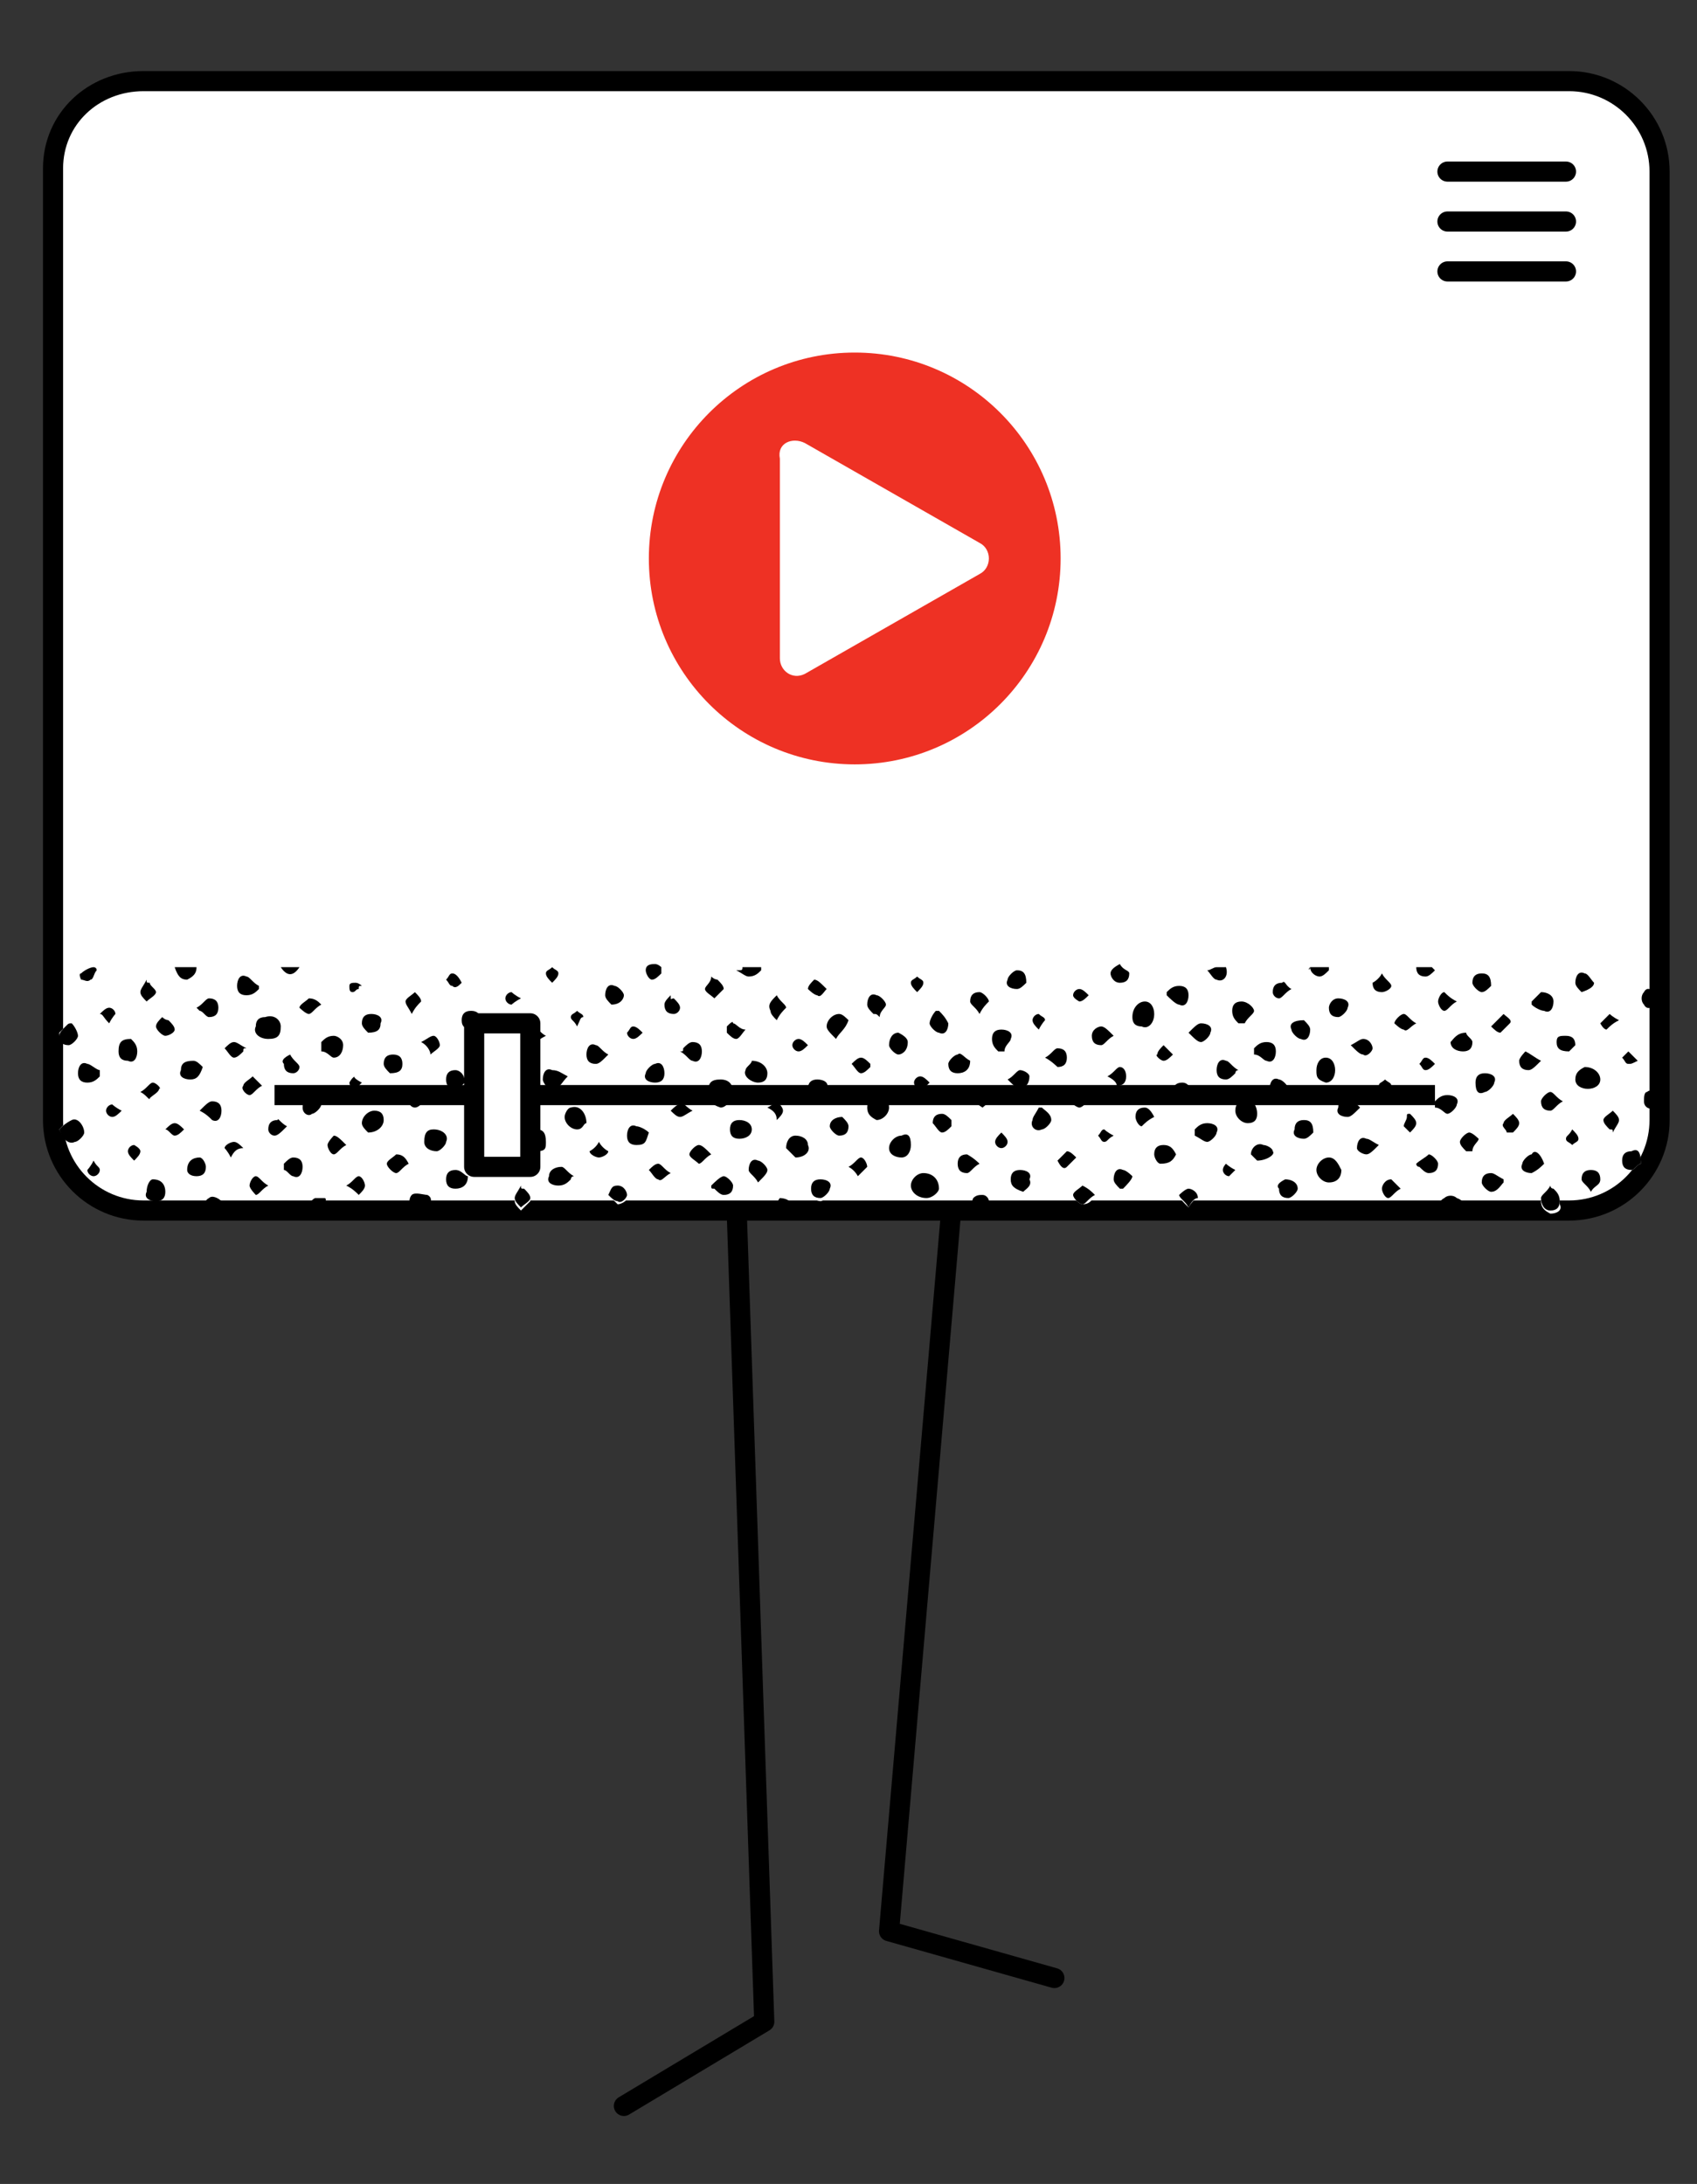 <?xml version="1.0" encoding="utf-8"?>
<!-- Generator: Adobe Illustrator 28.2.0, SVG Export Plug-In . SVG Version: 6.00 Build 0)  -->
<svg version="1.1" id="a" xmlns="http://www.w3.org/2000/svg" xmlns:xlink="http://www.w3.org/1999/xlink" x="0px" y="0px"
	 viewBox="0 0 54.4 70" style="enable-background:new 0 0 54.4 70;" xml:space="preserve">
<rect x="0" y="0" width="54.4" height="70" fill="#333333" stroke="none"/>
<style type="text/css">
	.st0{fill:none;stroke:#000000;stroke-width:0.645;stroke-linecap:round;stroke-linejoin:round;}
	.st1{fill:#FFFFFF;stroke:#000000;stroke-width:0.645;stroke-linecap:round;stroke-linejoin:round;}
	.st2{fill:#FFFFFF;}
	.st3{fill:#EE3124;}
	.st4{fill:none;stroke:#000000;stroke-width:0.645;stroke-miterlimit:10;}
</style>
<polyline class="st0" points="31,32.9 28.5,61.9 33.8,63.4 "/>
<polyline class="st0" points="23.5,35.4 24.5,64.8 20,67.5 "/>
<g>
	<path class="st1" d="M4.6,2.6h45.7c1.6,0,2.9,1.3,2.9,2.9v30.4c0,1.6-1.3,2.9-2.9,2.9H4.6c-1.6,0-2.9-1.3-2.9-2.9V5.4
		C1.7,3.8,3,2.6,4.6,2.6z"/>
	<g>
		<path class="st2" d="M29.7,38.4c0.2,0,0.4-0.2,0.5-0.3c0-0.2-0.2-0.4-0.5-0.5c-0.2,0-0.4,0.2-0.4,0.4
			C29.2,38.2,29.4,38.4,29.7,38.4z M22.7,35c0,0.3,0.1,0.4,0.4,0.4c0.2,0,0.4-0.2,0.4-0.5c0-0.2-0.1-0.4-0.4-0.4
			C22.8,34.6,22.7,34.7,22.7,35z M9,32.9c0-0.2-0.2-0.4-0.5-0.4c-0.2,0-0.3,0.1-0.3,0.3c0,0.3,0.2,0.4,0.4,0.4
			C8.9,33.3,9,33.2,9,32.9z M37,32.5c0-0.2-0.1-0.3-0.3-0.4c-0.2,0-0.4,0.2-0.4,0.5c0,0.2,0.1,0.3,0.3,0.3C36.8,33,37,32.8,37,32.5z
			 M43,37.5c0-0.2-0.1-0.4-0.4-0.4c-0.2,0-0.4,0.1-0.4,0.4c0,0.2,0.2,0.4,0.4,0.4C42.8,37.9,42.9,37.7,43,37.5z M16.4,37.1
			c0-0.2-0.2-0.4-0.4-0.4c-0.2,0-0.4,0.2-0.4,0.4c0,0.2,0.2,0.4,0.4,0.4C16.2,37.5,16.4,37.3,16.4,37.1z M27.8,35.5
			c0,0.2,0.1,0.4,0.3,0.4c0.2,0,0.4-0.2,0.4-0.4c0-0.2-0.2-0.3-0.4-0.3C27.9,35.1,27.8,35.3,27.8,35.5z M51.3,34.6
			c0-0.2-0.2-0.4-0.4-0.4c-0.2,0-0.3,0.2-0.3,0.4c0,0.2,0.2,0.4,0.4,0.3C51.2,34.9,51.3,34.8,51.3,34.6z M40.3,35.7
			c0-0.2-0.2-0.4-0.4-0.4c-0.2,0-0.3,0.1-0.3,0.4c0,0.2,0.2,0.4,0.4,0.4C40.2,36,40.3,35.8,40.3,35.7z M29.2,36.7
			c0-0.3-0.2-0.3-0.3-0.3c-0.2,0-0.4,0.1-0.4,0.4c0,0.2,0.2,0.3,0.4,0.3C29.1,37,29.2,36.8,29.2,36.7z M13.9,36.2
			c-0.2,0-0.3,0.2-0.3,0.4c0,0.2,0.2,0.4,0.4,0.3c0.1,0,0.3-0.2,0.3-0.3C14.4,36.4,14.1,36.2,13.9,36.2z M24.1,34
			c-0.1,0.1-0.2,0.2-0.2,0.3c-0.1,0.2,0.2,0.4,0.4,0.4c0.2,0,0.3-0.1,0.3-0.3C24.6,34.2,24.4,34,24.1,34z M17.2,36.2
			c-0.2,0-0.3,0.1-0.3,0.3c0,0.2,0.2,0.4,0.4,0.4c0.2,0,0.3-0.2,0.3-0.3C17.5,36.3,17.4,36.2,17.2,36.2z M1.9,36.2
			c0.1,0.2,0.3,0.5,0.4,0.4c0.1,0,0.2-0.2,0.3-0.3c0-0.2-0.2-0.4-0.4-0.4C2.1,36,2,36.1,1.9,36.2z M25.5,37.1
			c0.3-0.1,0.5-0.2,0.4-0.4c0-0.2-0.2-0.3-0.4-0.3c-0.2,0-0.4,0.2-0.3,0.4C25.3,36.9,25.4,37,25.5,37.1z M42.2,34.3
			c0,0.2,0,0.3,0.3,0.3c0.3,0,0.3-0.2,0.3-0.4c0-0.2,0-0.4-0.3-0.4C42.3,33.9,42.3,34.1,42.2,34.3z M49.5,37.3
			c-0.1-0.3-0.3-0.5-0.4-0.4c-0.1,0.1-0.3,0.2-0.3,0.3c0,0.2,0.1,0.4,0.3,0.3C49.3,37.5,49.4,37.4,49.5,37.3z M11.8,36.3
			c0.3,0,0.4-0.1,0.5-0.4c0-0.2-0.2-0.3-0.3-0.3c-0.2,0-0.4,0.2-0.4,0.4C11.6,36.1,11.8,36.2,11.8,36.3z M18.2,34.5
			c-0.2-0.1-0.3-0.3-0.5-0.3c-0.2,0-0.3,0.1-0.3,0.3c0,0.2,0.2,0.4,0.4,0.3C17.9,34.9,18,34.7,18.2,34.5z M26.8,33.3
			c0.2-0.2,0.3-0.4,0.4-0.5c-0.1-0.1-0.2-0.2-0.3-0.2c-0.2,0-0.5,0.2-0.4,0.4C26.5,33.1,26.6,33.1,26.8,33.3z M33.4,35.5
			c0,0-0.1,0-0.1,0c-0.1,0.1-0.2,0.2-0.2,0.4c0,0.2,0.1,0.4,0.3,0.3c0.1,0,0.3-0.2,0.3-0.3C33.7,35.7,33.5,35.6,33.4,35.5z
			 M12.5,34.4c0.3,0,0.4-0.2,0.4-0.3c0-0.2-0.1-0.3-0.3-0.3c-0.2,0-0.4,0.1-0.3,0.3C12.2,34.2,12.4,34.3,12.5,34.4z M41.8,32.7
			c-0.3,0-0.5,0.2-0.4,0.4c0,0.1,0.2,0.3,0.3,0.3c0.2,0,0.3-0.2,0.3-0.3C42,32.8,41.8,32.7,41.8,32.7z M37.5,35.1
			c0.1,0.1,0.2,0.2,0.3,0.2c0.2,0.1,0.3-0.1,0.4-0.2c0-0.2-0.1-0.4-0.3-0.4C37.7,34.7,37.6,34.8,37.5,35.1z M30.1,32.4
			c0,0-0.1,0-0.1,0c-0.1,0.1-0.2,0.3-0.2,0.4c0,0.1,0.2,0.3,0.3,0.3c0.2,0,0.3-0.1,0.3-0.3C30.3,32.6,30.1,32.5,30.1,32.4z
			 M23.7,36.5c0.2,0,0.3-0.1,0.3-0.3c0-0.2-0.2-0.3-0.4-0.3c-0.2,0-0.3,0.2-0.3,0.3C23.4,36.5,23.5,36.5,23.7,36.5z M18.3,37.8
			c0,0,0-0.1,0-0.1c-0.1-0.1-0.2-0.2-0.4-0.3c-0.2,0-0.3,0.1-0.4,0.3c0,0.2,0.2,0.3,0.3,0.3C18.1,38,18.2,37.9,18.3,37.8z
			 M40.3,37.2c0.3,0,0.6-0.2,0.5-0.4c0-0.1-0.2-0.2-0.3-0.2c-0.2,0-0.4,0.1-0.4,0.3C40.1,37,40.3,37.1,40.3,37.2z M16.5,35.6
			c0.2,0,0.3-0.2,0.3-0.4c0-0.1-0.2-0.3-0.3-0.3c-0.2,0-0.3,0.1-0.3,0.3C16.1,35.5,16.3,35.5,16.5,35.6z M47.3,34.7
			c0,0.2,0.1,0.3,0.3,0.3c0.1,0,0.3-0.2,0.3-0.3c0-0.2-0.1-0.3-0.3-0.3C47.4,34.4,47.3,34.5,47.3,34.7z M4.2,33.3
			c-0.3,0.1-0.4,0.2-0.4,0.4c0,0.2,0.1,0.3,0.3,0.3c0.2,0,0.3-0.2,0.3-0.3C4.4,33.5,4.3,33.4,4.2,33.3z M37.4,31.8c0,0,0,0.1,0,0.1
			c0.1,0.1,0.2,0.2,0.4,0.3c0.2,0,0.3-0.1,0.3-0.3c0-0.2-0.1-0.3-0.3-0.3C37.6,31.6,37.5,31.7,37.4,31.8z M47,33.1
			c-0.3,0-0.4,0.1-0.4,0.3c0,0.2,0.2,0.3,0.4,0.3c0.2,0,0.3-0.1,0.3-0.3C47.2,33.3,47.1,33.2,47,33.1z M47.8,31.6
			c0-0.3-0.2-0.4-0.4-0.4c-0.2,0-0.3,0.2-0.3,0.3c0,0.1,0.2,0.3,0.3,0.3C47.6,31.8,47.8,31.7,47.8,31.6z M52.6,37.3
			c0-0.3-0.1-0.4-0.3-0.4c-0.2,0-0.3,0.1-0.3,0.3c0,0.2,0.1,0.3,0.3,0.3C52.4,37.5,52.5,37.3,52.6,37.3z M3.2,34.5c0,0,0-0.1,0-0.1
			c-0.1-0.1-0.3-0.2-0.4-0.2c-0.2,0-0.3,0.1-0.3,0.3c0,0.2,0.2,0.3,0.3,0.3C3,34.7,3.1,34.5,3.2,34.5z M20.8,36.3
			c-0.1-0.1-0.2-0.2-0.4-0.2c-0.2,0-0.3,0.1-0.3,0.3c0,0.2,0.1,0.3,0.3,0.3C20.6,36.7,20.7,36.6,20.8,36.3z M26.3,37.8
			c-0.2,0-0.3,0.2-0.3,0.4c0,0.2,0.2,0.3,0.3,0.3c0.1,0,0.3-0.2,0.3-0.3C26.7,37.9,26.5,37.8,26.3,37.8z M4.9,37.8
			c-0.1,0.1-0.2,0.2-0.2,0.3c0,0.2,0.1,0.3,0.3,0.3c0.2,0,0.3-0.1,0.3-0.3C5.3,37.9,5.2,37.8,4.9,37.8z M42.1,36.3
			c0-0.3-0.1-0.4-0.4-0.4c-0.2,0-0.3,0.2-0.3,0.3c0,0.2,0.2,0.3,0.3,0.3C42,36.5,42.1,36.4,42.1,36.3z M11.8,33.1
			c0.3,0,0.4-0.1,0.4-0.3c0-0.2-0.2-0.3-0.3-0.3c-0.2,0-0.3,0.1-0.3,0.3C11.6,32.9,11.7,33,11.8,33.1z M15.2,33
			c0.2,0,0.3-0.1,0.3-0.3c0-0.2-0.1-0.3-0.3-0.3c-0.2,0-0.3,0.1-0.3,0.3C14.8,32.9,14.9,33,15.2,33z M22.8,38c0,0,0,0.1,0,0.1
			c0.1,0.1,0.2,0.2,0.3,0.2c0.2,0,0.4-0.1,0.3-0.3c0-0.1-0.2-0.3-0.3-0.3C23.1,37.7,22.9,37.9,22.8,38z M32.8,38.2
			c0.1-0.1,0.2-0.2,0.2-0.4c0-0.2-0.1-0.3-0.3-0.3c-0.2,0-0.3,0.1-0.3,0.3C32.4,38,32.6,38.1,32.8,38.2z M9.7,35.5
			c0,0.2,0.2,0.3,0.4,0.3c0.1,0,0.3-0.2,0.3-0.3c0-0.2-0.1-0.3-0.3-0.3C9.8,35.1,9.7,35.3,9.7,35.5z M39.7,32.8c0,0,0.1,0,0.1,0
			c0.1-0.1,0.2-0.2,0.3-0.4c0-0.2-0.2-0.4-0.4-0.3c-0.2,0-0.3,0.2-0.3,0.3C39.4,32.6,39.6,32.7,39.7,32.8z M21,34.7
			c0.2,0,0.3-0.1,0.3-0.3c0-0.2-0.1-0.4-0.3-0.3c-0.1,0-0.3,0.2-0.3,0.3C20.6,34.6,20.8,34.7,21,34.7z M6.5,34.2
			C6.4,34.1,6.3,34,6.1,34c-0.2,0-0.3,0.1-0.4,0.3c0,0.2,0.1,0.3,0.3,0.3C6.3,34.6,6.4,34.5,6.5,34.2z M32,33.7c0,0,0.1,0,0.1,0
			c0.1-0.1,0.2-0.2,0.2-0.4c0-0.2-0.1-0.3-0.3-0.3c-0.2,0-0.3,0.2-0.3,0.3C31.7,33.4,31.9,33.6,32,33.7z M19.6,32.2
			c0.3,0,0.5-0.2,0.4-0.4c0-0.1-0.2-0.2-0.3-0.3c-0.2,0-0.3,0.1-0.3,0.3C19.4,32,19.5,32.1,19.6,32.2z M41,35.3c0,0,0.1,0,0.1,0
			c0.1-0.1,0.2-0.3,0.2-0.4c0-0.1-0.2-0.3-0.3-0.3c-0.2,0-0.4,0.1-0.3,0.3C40.8,35,40.9,35.1,41,35.3z M41.2,37.8
			c-0.2,0-0.3,0.1-0.3,0.3c0,0.2,0.1,0.4,0.3,0.3c0.1,0,0.3-0.2,0.3-0.3C41.6,37.9,41.4,37.9,41.2,37.8z M49.8,38.1c0,0-0.1,0-0.1,0
			c-0.1,0.1-0.2,0.2-0.3,0.4c0,0.2,0.1,0.3,0.3,0.4c0.2,0,0.4-0.1,0.3-0.3C50,38.3,49.9,38.2,49.8,38.1z M28,32.5c0,0,0.1,0,0.1,0
			c0.1-0.1,0.3-0.3,0.2-0.4c0-0.1-0.2-0.3-0.3-0.3c-0.2,0-0.3,0.2-0.3,0.3C27.8,32.3,27.9,32.4,28,32.5z M42.9,32
			c-0.2,0-0.3,0.2-0.3,0.4c0,0.2,0.2,0.3,0.3,0.3c0.1,0,0.3-0.2,0.3-0.3C43.3,32.1,43.2,32,42.9,32z M40.2,33.6c0,0,0,0.1,0,0.1
			c0.1,0.1,0.2,0.2,0.4,0.2c0.2,0,0.3-0.1,0.3-0.3c0-0.2-0.1-0.3-0.3-0.3C40.4,33.4,40.3,33.6,40.2,33.6z M49.1,32.1
			c0,0,0,0.1,0,0.1c0.1,0.1,0.2,0.2,0.4,0.2c0.2,0,0.3-0.1,0.3-0.3c0-0.2-0.2-0.3-0.4-0.3C49.4,31.8,49.3,32,49.1,32.1z M46,35.3
			c0,0,0,0.1,0,0.1c0.1,0.1,0.3,0.3,0.4,0.2c0.1,0,0.3-0.2,0.3-0.3c0.1-0.2-0.1-0.3-0.3-0.3C46.2,35.1,46.1,35.3,46,35.3z
			 M38.3,36.2c0,0,0,0.1,0,0.1c0.1,0.1,0.3,0.2,0.4,0.2c0.1,0,0.3-0.2,0.3-0.3c0-0.2-0.1-0.3-0.3-0.3C38.5,36,38.4,36.1,38.3,36.2z
			 M15.9,34.3c0.1-0.1,0.2-0.2,0.2-0.4c0-0.2-0.1-0.3-0.3-0.3c-0.2,0-0.3,0.1-0.3,0.3C15.5,34.2,15.6,34.2,15.9,34.3z M37.2,37.3
			c0.3,0,0.4-0.2,0.4-0.4c0-0.2-0.2-0.3-0.4-0.3c-0.2,0-0.3,0.1-0.3,0.3C37,37.1,37.1,37.3,37.2,37.3z M26.2,34.6
			c-0.2,0-0.3,0.1-0.3,0.3c0,0.2,0.1,0.3,0.3,0.3c0.1,0,0.3-0.2,0.3-0.3C26.6,34.7,26.4,34.6,26.2,34.6z M18.8,36
			c0-0.3-0.2-0.5-0.4-0.5c-0.1,0-0.2,0.2-0.2,0.3c0,0.2,0.2,0.4,0.4,0.4C18.7,36.2,18.8,36,18.8,36z M10.3,33.4c0,0,0,0.1,0,0.1
			c0.1,0.1,0.2,0.2,0.4,0.2c0.2,0,0.3-0.2,0.3-0.4c0-0.1-0.2-0.3-0.3-0.3C10.5,33.2,10.4,33.3,10.3,33.4z M48.2,37.9
			c0,0,0-0.1,0-0.1c-0.1-0.1-0.2-0.2-0.4-0.2c-0.2,0-0.3,0.1-0.3,0.3c0,0.1,0.2,0.3,0.3,0.3C48,38.2,48.1,38,48.2,37.9z M6.3,32.3
			c0,0,0,0.1,0,0.1c0.1,0.1,0.2,0.2,0.3,0.2c0.2,0,0.3-0.1,0.3-0.3C7,32.1,6.9,32,6.7,32C6.6,32,6.5,32.2,6.3,32.3z M6.4,35.6
			c0.2,0.1,0.3,0.3,0.4,0.3c0.2,0,0.3-0.1,0.3-0.3c0-0.2-0.1-0.3-0.3-0.3C6.7,35.2,6.6,35.4,6.4,35.6z M8.3,31.7c0,0,0-0.1,0-0.1
			c-0.1-0.1-0.2-0.2-0.4-0.3c-0.2,0-0.3,0.1-0.3,0.3c0,0.2,0.1,0.3,0.3,0.3C8.1,31.9,8.2,31.8,8.3,31.7z M21.9,33.6c0,0,0,0.1,0,0.1
			c0.1,0.1,0.2,0.3,0.4,0.3c0.2,0,0.3-0.1,0.3-0.3c0-0.2-0.2-0.3-0.3-0.3C22.1,33.5,22,33.6,21.9,33.6z M29.1,33.4
			c-0.1-0.1-0.2-0.2-0.3-0.2c-0.2,0-0.3,0.2-0.3,0.4c0,0.1,0.2,0.3,0.3,0.3C29,33.8,29.2,33.7,29.1,33.4z M31.4,37.3
			C31.2,37.1,31,37,30.9,37c-0.2,0-0.3,0.1-0.3,0.3c0,0.2,0.1,0.3,0.3,0.3C31.1,37.6,31.2,37.5,31.4,37.3z M43.6,35.5
			c-0.2-0.1-0.3-0.3-0.4-0.3c-0.2,0-0.3,0.1-0.3,0.3c0,0.2,0.2,0.3,0.3,0.3C43.3,35.8,43.4,35.6,43.6,35.5z M39.6,34.4
			c0,0,0-0.1,0-0.1c-0.1-0.1-0.2-0.2-0.4-0.3c-0.2,0-0.3,0.1-0.3,0.3c0,0.2,0.2,0.3,0.3,0.3C39.4,34.6,39.5,34.5,39.6,34.4z
			 M14.9,34.7c0-0.3-0.1-0.4-0.3-0.4c-0.2,0-0.3,0.1-0.3,0.3c0,0.2,0.1,0.4,0.3,0.3C14.7,34.9,14.8,34.8,14.9,34.7z M35.7,33.2
			c-0.2-0.2-0.3-0.3-0.4-0.3c-0.2,0-0.3,0.1-0.3,0.3c0,0.2,0.2,0.3,0.3,0.3C35.4,33.5,35.5,33.3,35.7,33.2z M15,37.7
			c-0.1-0.1-0.2-0.2-0.3-0.2c-0.2,0-0.3,0.1-0.3,0.3c0,0.2,0.1,0.3,0.3,0.3C14.9,38.2,15,38,15,37.7z M19.4,33.9c0,0,0-0.1,0-0.1
			c-0.1-0.1-0.2-0.3-0.4-0.3c-0.2,0-0.3,0.1-0.3,0.3c0,0.2,0.1,0.3,0.3,0.3C19.2,34.1,19.3,34,19.4,33.9z M33.5,33.9
			c0.2,0.2,0.3,0.3,0.5,0.3c0.2,0,0.3-0.1,0.3-0.3c0-0.2-0.2-0.3-0.3-0.3C33.8,33.6,33.7,33.7,33.5,33.9z M50.7,31.8
			c0.3-0.1,0.4-0.2,0.4-0.4c0-0.1-0.2-0.3-0.3-0.3c-0.2,0-0.4,0.1-0.3,0.3C50.5,31.6,50.6,31.7,50.7,31.8z M9.1,37.3
			c0,0,0,0.1,0,0.1c0.1,0.1,0.2,0.2,0.3,0.2c0.2,0,0.3-0.1,0.3-0.3c0-0.2-0.1-0.3-0.3-0.3C9.3,37.1,9.2,37.2,9.1,37.3z M34.3,35.1
			c0,0,0,0.1,0,0.1c0.1,0.1,0.3,0.2,0.4,0.2c0.1,0,0.2-0.2,0.3-0.3c0-0.2-0.1-0.3-0.3-0.3C34.5,34.9,34.4,35,34.3,35.1z M32.9,31.5
			c0-0.3-0.1-0.5-0.3-0.4c-0.1,0-0.3,0.2-0.3,0.3c0,0.2,0.1,0.3,0.3,0.3C32.7,31.7,32.9,31.6,32.9,31.5z M24.3,37.9
			c0.2-0.2,0.3-0.3,0.3-0.4c0-0.1-0.2-0.3-0.3-0.3c-0.2,0-0.3,0.1-0.3,0.3C24,37.7,24.2,37.7,24.3,37.9z M31.1,34
			c-0.1-0.1-0.2-0.2-0.4-0.3c-0.1,0-0.2,0.2-0.3,0.3c0,0.2,0.1,0.3,0.3,0.3C30.9,34.3,31,34.2,31.1,34z M22.8,37
			c-0.2-0.1-0.3-0.3-0.5-0.3c-0.1,0-0.3,0.2-0.3,0.3c0.1,0.1,0.2,0.3,0.3,0.3C22.5,37.3,22.7,37.1,22.8,37z M35.9,38.1
			c0,0,0.1,0,0.1,0c0.1-0.1,0.2-0.2,0.3-0.4c0-0.1-0.2-0.2-0.3-0.2c-0.2,0-0.3,0.1-0.3,0.3C35.7,37.9,35.8,38,35.9,38.1z M27,35.8
			c-0.3,0-0.4,0.1-0.4,0.4c0,0.1,0.2,0.2,0.3,0.3c0.2,0,0.4-0.1,0.3-0.3C27.2,36,27.1,35.9,27,35.8z M45.4,37.3c0,0,0,0.1,0,0.1
			c0.1,0.1,0.2,0.2,0.3,0.2c0.2,0,0.4-0.1,0.3-0.3c0-0.1-0.2-0.3-0.3-0.3C45.6,37.1,45.5,37.2,45.4,37.3z M6,37.5
			c0.1,0,0.1,0.2,0.2,0.2c0.2,0,0.4-0.1,0.3-0.3c0-0.1-0.1-0.2-0.2-0.3C6.1,37.1,6,37.2,6,37.5z M43.3,33.5c0.2,0.2,0.3,0.3,0.4,0.4
			c0.1,0,0.3-0.1,0.3-0.2c0.1-0.2-0.1-0.3-0.3-0.3C43.6,33.3,43.5,33.4,43.3,33.5z M19.5,38.3c0.1,0.1,0.2,0.2,0.3,0.3
			c0.1,0,0.3-0.1,0.3-0.2c0-0.2-0.1-0.3-0.3-0.3C19.6,37.9,19.5,38.1,19.5,38.3z M23,31.4c0,0-0.1,0-0.1,0c-0.1,0.1-0.2,0.2-0.2,0.4
			c0,0.1,0.2,0.2,0.3,0.3c0.1-0.1,0.3-0.2,0.3-0.3C23.2,31.6,23.1,31.5,23,31.4z M2.3,32.8c0,0-0.1,0-0.1,0C2.1,32.9,2,33,1.9,33.1
			c0,0.2,0.1,0.3,0.3,0.3c0.1,0,0.3-0.2,0.3-0.3C2.5,33,2.4,32.9,2.3,32.8z M38.1,33.1c0.2,0.1,0.3,0.3,0.4,0.3
			c0.1,0,0.3-0.2,0.3-0.3c0-0.2-0.1-0.3-0.3-0.3C38.4,32.8,38.3,33,38.1,33.1z M50.1,35.3c-0.2-0.1-0.3-0.3-0.5-0.3
			c-0.1,0-0.2,0.2-0.3,0.3c0,0.2,0.1,0.3,0.3,0.3C49.8,35.6,49.9,35.4,50.1,35.3z M49.4,34c-0.2-0.1-0.3-0.3-0.4-0.3
			c-0.1,0-0.2,0.2-0.2,0.3c0,0.2,0.1,0.3,0.3,0.3C49.1,34.3,49.2,34.2,49.4,34z M47,36.9c0,0,0.1,0,0.1,0c0.1-0.1,0.2-0.2,0.2-0.4
			c0-0.1-0.2-0.3-0.3-0.2c-0.1,0-0.3,0.2-0.3,0.3C46.8,36.7,46.9,36.8,47,36.9z M35.9,30.9c-0.1,0.2-0.3,0.2-0.3,0.3
			c0,0.2,0.1,0.3,0.3,0.3c0.2,0,0.3-0.1,0.3-0.3C36.2,31.1,36,31,35.9,30.9z M9.3,33.8C9.1,33.9,9,34,9,34.1c0,0.2,0.1,0.3,0.3,0.3
			c0.1,0,0.3-0.2,0.2-0.2C9.6,34,9.4,33.9,9.3,33.8z M44.2,36.7c-0.2-0.1-0.3-0.2-0.4-0.2c-0.2,0-0.3,0.2-0.3,0.3
			c0,0.1,0.2,0.2,0.3,0.2C43.9,37,44,36.9,44.2,36.7z M31.4,32.5c0.1-0.2,0.3-0.3,0.2-0.4c-0.1-0.1-0.2-0.2-0.3-0.3
			c-0.2,0-0.3,0.1-0.3,0.3C31.1,32.2,31.2,32.3,31.4,32.5z M44.3,31.2c-0.1,0.2-0.3,0.3-0.3,0.4c0,0.2,0.1,0.3,0.3,0.3
			c0.1,0,0.3-0.2,0.3-0.2C44.6,31.5,44.4,31.4,44.3,31.2z M21.6,32c0,0-0.1,0-0.1,0c-0.1,0.1-0.2,0.2-0.2,0.3c0,0.2,0.1,0.3,0.3,0.3
			c0.1,0,0.3-0.2,0.2-0.2C21.8,32.3,21.7,32.2,21.6,32z M7.8,33.7c0,0,0-0.1,0-0.1c-0.1-0.1-0.2-0.2-0.4-0.2c-0.1,0-0.2,0.1-0.3,0.2
			c0.1,0.1,0.2,0.3,0.3,0.3C7.5,33.9,7.7,33.7,7.8,33.7z M51,38.2c0.1-0.2,0.3-0.3,0.3-0.4c0-0.2-0.1-0.3-0.3-0.3
			c-0.2,0-0.3,0.1-0.3,0.3C50.7,37.9,50.8,38,51,38.2z M5.4,32.7c0,0-0.1,0-0.1,0c-0.1,0.1-0.2,0.2-0.2,0.3c0,0.1,0.2,0.2,0.3,0.3
			c0.1,0,0.3-0.2,0.3-0.2C5.6,32.9,5.5,32.8,5.4,32.7z M16.8,38.1c0,0-0.1,0-0.1,0c-0.1,0.1-0.2,0.2-0.2,0.4c0,0.1,0.1,0.2,0.2,0.3
			c0.1-0.1,0.2-0.2,0.3-0.3C17,38.3,16.9,38.2,16.8,38.1z M21.5,37.6c-0.2-0.1-0.3-0.3-0.4-0.3c-0.1,0-0.2,0.1-0.3,0.2
			c0.1,0.1,0.2,0.2,0.3,0.3C21.2,37.9,21.3,37.7,21.5,37.6z M13.1,37.3C13,37.1,12.9,37,12.8,37c-0.1,0.1-0.3,0.2-0.3,0.3
			c0,0.1,0.2,0.3,0.3,0.3C12.9,37.5,13,37.4,13.1,37.3z M35.5,34.5c0.2,0.1,0.3,0.3,0.4,0.3c0.2,0,0.3-0.1,0.3-0.3
			c0-0.1-0.2-0.3-0.2-0.3C35.8,34.2,35.7,34.3,35.5,34.5z M23.3,32.9c0,0,0,0.1,0,0.1c0.1,0.1,0.2,0.2,0.3,0.2
			c0.1,0,0.2-0.2,0.3-0.3c-0.1-0.1-0.2-0.2-0.4-0.2C23.5,32.7,23.4,32.8,23.3,32.9z M4.8,31.5c0,0-0.1,0-0.1,0
			c-0.1,0.1-0.2,0.2-0.2,0.4c0,0.1,0.1,0.2,0.2,0.3C4.8,32,4.9,31.9,5,31.8C5,31.7,4.8,31.6,4.8,31.5z M30.5,36.1c0,0,0-0.1,0-0.1
			c-0.1-0.1-0.2-0.2-0.3-0.2c-0.2,0-0.3,0.1-0.3,0.3c0,0.1,0.2,0.2,0.3,0.3C30.3,36.3,30.4,36.1,30.5,36.1z M32.3,34.6
			c0.2,0.1,0.2,0.2,0.3,0.3c0.2,0,0.3-0.2,0.3-0.3c0-0.1-0.2-0.2-0.3-0.2C32.6,34.4,32.5,34.5,32.3,34.6z M9.2,36.1
			C9,36,8.9,35.8,8.8,35.8c-0.2,0-0.3,0.1-0.3,0.3c0,0.1,0.2,0.3,0.2,0.2C8.9,36.4,9,36.2,9.2,36.1z M27.2,37.4
			c0.2,0.1,0.3,0.3,0.3,0.3c0.1-0.1,0.3-0.2,0.3-0.3c0,0-0.2-0.3-0.2-0.3C27.5,37.1,27.4,37.2,27.2,37.4z M24.9,31.9
			c-0.1,0.2-0.2,0.3-0.2,0.4c0,0.1,0.1,0.2,0.2,0.3c0.1-0.1,0.2-0.2,0.3-0.4C25.1,32.2,25,32.1,24.9,31.9z M13.5,33.4
			c0.2,0.2,0.3,0.3,0.3,0.3c0.1,0,0.2-0.2,0.3-0.3c0-0.1-0.1-0.3-0.2-0.3C13.8,33.1,13.7,33.2,13.5,33.4z M10.3,32.2
			c-0.2-0.1-0.3-0.2-0.4-0.3c-0.1,0.1-0.2,0.2-0.3,0.3c0,0.1,0.2,0.2,0.3,0.2C10.1,32.5,10.2,32.4,10.3,32.2z M4.5,35
			c0.2,0.1,0.3,0.3,0.4,0.3c0.1-0.1,0.2-0.2,0.3-0.3c0-0.1-0.2-0.3-0.2-0.2C4.8,34.7,4.7,34.8,4.5,35z M50.3,33.7
			c0.1-0.1,0.2-0.2,0.2-0.3c0-0.2-0.1-0.3-0.3-0.3c-0.1,0-0.3,0-0.3,0.2C50,33.6,50.1,33.6,50.3,33.7z M20.1,35.1
			c-0.2-0.1-0.2-0.2-0.3-0.3c-0.1,0.1-0.2,0.2-0.3,0.3c0,0.1,0.2,0.2,0.2,0.2C19.8,35.3,19.9,35.2,20.1,35.1z M44.9,38.1
			c-0.2-0.1-0.3-0.3-0.4-0.3c-0.1,0-0.2,0.2-0.3,0.3c0,0.1,0.1,0.3,0.2,0.3C44.6,38.3,44.7,38.2,44.9,38.1z M37,35.8
			c-0.2-0.1-0.2-0.3-0.3-0.3c-0.2,0-0.3,0.1-0.3,0.3c0,0.1,0.1,0.3,0.2,0.3C36.7,36,36.9,35.9,37,35.8z M41.4,31.7
			c-0.2-0.1-0.3-0.3-0.4-0.3c-0.2,0-0.3,0.1-0.3,0.3c0,0.1,0.2,0.2,0.2,0.2C41.1,32,41.2,31.8,41.4,31.7z M38.1,38.7
			c0.1-0.2,0.3-0.3,0.2-0.4c0-0.1-0.2-0.2-0.3-0.3c-0.1,0-0.3,0.2-0.3,0.2C37.8,38.4,37.9,38.5,38.1,38.7z M35.1,38.3
			c-0.2-0.1-0.3-0.3-0.4-0.3c-0.1,0-0.3,0.2-0.3,0.3c0,0.1,0.2,0.3,0.3,0.3C34.9,38.6,35,38.5,35.1,38.3z M5.9,36.2c0,0,0-0.1,0-0.1
			c-0.1-0.1-0.2-0.2-0.3-0.2c-0.1,0-0.2,0.2-0.3,0.2c0.1,0.1,0.2,0.2,0.3,0.2C5.7,36.4,5.8,36.3,5.9,36.2z M51.6,36.2
			c0,0,0.1,0,0.1,0c0.1-0.1,0.2-0.2,0.2-0.4c0-0.1-0.2-0.2-0.2-0.3c-0.1,0.1-0.2,0.2-0.3,0.3C51.4,36,51.5,36.1,51.6,36.2z
			 M45.4,32.8c-0.2-0.1-0.3-0.3-0.4-0.3c-0.1,0-0.2,0.2-0.3,0.3c0,0.1,0.2,0.2,0.3,0.2C45.1,33.1,45.2,33,45.4,32.8z M8.4,34.8
			c-0.2-0.1-0.2-0.2-0.3-0.3c-0.1,0.1-0.2,0.2-0.3,0.3c0,0.1,0.2,0.3,0.2,0.3C8.2,35.1,8.3,34.9,8.4,34.8z M51.9,32.7
			c-0.1-0.1-0.2-0.2-0.3-0.3c-0.1,0.1-0.2,0.2-0.3,0.3c0,0,0.2,0.2,0.2,0.2C51.6,33,51.7,32.9,51.9,32.7z M46.7,32.1
			c-0.2-0.1-0.3-0.3-0.4-0.3c-0.1,0-0.2,0.2-0.2,0.3c0,0.1,0.1,0.3,0.2,0.3C46.4,32.4,46.5,32.3,46.7,32.1z M11.1,36.7
			c-0.2-0.1-0.3-0.3-0.4-0.3c-0.1,0-0.2,0.2-0.2,0.3c0,0.1,0.1,0.3,0.2,0.3C10.8,37,10.9,36.8,11.1,36.7z M17.5,33.2
			c-0.2-0.1-0.3-0.3-0.4-0.3c-0.1,0.1-0.2,0.2-0.3,0.3c0,0,0.2,0.2,0.2,0.2C17.2,33.4,17.3,33.3,17.5,33.2z M13.2,32.5
			c0.1-0.2,0.3-0.3,0.2-0.3c0-0.1-0.1-0.2-0.2-0.3c-0.1,0.1-0.2,0.2-0.3,0.3C12.9,32.2,13,32.3,13.2,32.5z M11.1,38
			c0.2,0.1,0.3,0.2,0.4,0.3c0.1-0.1,0.2-0.2,0.2-0.3c0-0.1-0.1-0.2-0.2-0.3C11.4,37.7,11.3,37.8,11.1,38z M19.2,36.6
			c-0.1,0.2-0.3,0.3-0.3,0.4c0,0.1,0.2,0.2,0.3,0.2c0.1,0,0.2-0.1,0.3-0.2C19.5,36.9,19.4,36.8,19.2,36.6z M27.9,34.2
			c0,0,0-0.1,0-0.1c-0.1-0.1-0.2-0.2-0.3-0.2c-0.1,0-0.2,0.1-0.3,0.2c0.1,0.1,0.2,0.2,0.3,0.3C27.7,34.4,27.8,34.2,27.9,34.2z
			 M7.4,37.1c0.2-0.2,0.3-0.3,0.3-0.4c-0.1-0.1-0.2-0.2-0.3-0.2c-0.1,0-0.2,0.1-0.3,0.2C7.1,36.8,7.3,36.9,7.4,37.1z M26.5,31.7
			c-0.2-0.1-0.3-0.2-0.4-0.3c-0.1,0.1-0.2,0.2-0.2,0.3c0,0.1,0.1,0.2,0.3,0.2C26.3,31.9,26.4,31.8,26.5,31.7z M22.2,35.6
			c-0.2-0.1-0.3-0.3-0.3-0.2c-0.1,0-0.2,0.2-0.3,0.2c0.1,0.1,0.2,0.2,0.3,0.2C21.9,35.8,22,35.7,22.2,35.6z M8.6,38
			c-0.2-0.1-0.3-0.3-0.4-0.2C8.1,37.8,8,37.9,8,38c0,0.1,0.1,0.2,0.2,0.2C8.3,38.3,8.4,38.1,8.6,38z M39.3,31c-0.1,0-0.2,0-0.3,0
			c-0.1,0-0.2,0.1-0.3,0.1c0.1,0.1,0.2,0.3,0.3,0.3C39.3,31.5,39.4,31.3,39.3,31z M31.5,34.9c-0.1,0.2-0.2,0.3-0.2,0.4
			c0,0.1,0.2,0.2,0.2,0.2c0.1,0,0.2-0.1,0.3-0.3C31.8,35.2,31.6,35,31.5,34.9z M45.2,35.7c0,0-0.1,0-0.1,0c-0.1,0.1-0.2,0.2-0.1,0.3
			c0,0.1,0.1,0.2,0.2,0.2c0.1-0.1,0.2-0.2,0.2-0.3C45.3,35.9,45.2,35.8,45.2,35.7z M48.3,36.3c0,0,0.1,0,0.1,0
			c0.1-0.1,0.2-0.2,0.2-0.3c0-0.1-0.1-0.2-0.2-0.3c-0.1,0.1-0.2,0.2-0.3,0.3C48.2,36.1,48.3,36.2,48.3,36.3z M3.5,32.8
			c0.1-0.2,0.2-0.3,0.2-0.4c0-0.1-0.2-0.2-0.2-0.2c-0.1,0-0.2,0.2-0.3,0.2C3.3,32.5,3.4,32.6,3.5,32.8z M48.2,32.5
			c-0.1,0.1-0.2,0.2-0.3,0.3c0.1,0.1,0.2,0.2,0.3,0.2c0.1,0,0.2-0.2,0.3-0.3C48.5,32.7,48.4,32.6,48.2,32.5z M6.3,31
			c-0.2,0-0.4,0-0.6,0c0,0.3,0.2,0.4,0.4,0.4C6.2,31.4,6.3,31.2,6.3,31z M33.9,37.2c0.1,0.1,0.2,0.3,0.3,0.2
			c0.1-0.1,0.2-0.2,0.3-0.3c-0.1-0.1-0.2-0.2-0.3-0.2C34.1,37,34,37.1,33.9,37.2z M24.6,35.5c0.2,0.1,0.3,0.2,0.4,0.3
			c0.1-0.1,0.2-0.2,0.2-0.3c0-0.1-0.1-0.2-0.2-0.3C24.9,35.2,24.8,35.4,24.6,35.5z M37.6,33.8c-0.2-0.1-0.2-0.2-0.3-0.3
			c-0.1,0.1-0.2,0.2-0.2,0.3c0,0.1,0.2,0.2,0.2,0.2C37.3,34,37.4,33.9,37.6,33.8z M3.1,31.1C3.1,31,3,31,3,31
			c-0.1,0.1-0.3,0.1-0.4,0.2c0,0,0,0.2,0,0.2c0.1,0,0.2,0,0.3,0C3,31.3,3.1,31.2,3.1,31.1z M21.2,31.2c0,0,0-0.1,0-0.1
			C21.1,31.1,21,31,21,31c-0.1,0-0.3-0.1-0.3,0.2c0,0.1,0.1,0.2,0.2,0.3C21,31.4,21.1,31.3,21.2,31.2z M23.8,31c0,0,0,0.1-0.1,0.1
			c0.1,0.1,0.2,0.2,0.4,0.2c0.1,0,0.2-0.1,0.4-0.2c0,0,0-0.1,0-0.1C24.3,31,24,31,23.8,31z M3,37.2c-0.1,0.2-0.2,0.3-0.2,0.4
			c0,0.1,0.1,0.2,0.2,0.2c0.1,0,0.2-0.1,0.2-0.2C3.2,37.5,3.1,37.4,3,37.2z M42,31C42,31.1,41.9,31.1,42,31c0.1,0.2,0.2,0.3,0.3,0.3
			c0.1,0,0.2-0.1,0.3-0.2c0,0,0,0,0-0.1C42.3,31,42.2,31,42,31z M35.7,36.4c-0.2-0.1-0.3-0.2-0.3-0.2c-0.1,0-0.2,0.1-0.2,0.2
			c0.1,0.1,0.1,0.2,0.2,0.2C35.4,36.6,35.5,36.5,35.7,36.4z M16.7,32c-0.2-0.1-0.3-0.2-0.3-0.2c-0.1,0-0.2,0.1-0.2,0.2
			c0,0.1,0.1,0.2,0.2,0.2C16.4,32.2,16.5,32.1,16.7,32z M15.5,35.9c-0.1-0.1-0.2-0.2-0.2-0.2c-0.1,0-0.2,0.1-0.2,0.2
			c0.1,0.1,0.1,0.2,0.2,0.2C15.3,36.1,15.4,36,15.5,35.9z M13.6,35.3c-0.1-0.1-0.2-0.2-0.2-0.2c-0.1,0-0.2,0.1-0.2,0.2
			c0,0.1,0.1,0.2,0.2,0.2C13.4,35.5,13.5,35.4,13.6,35.3z M45.4,31C45.3,31.1,45.3,31.1,45.4,31c0.1,0.2,0.2,0.3,0.3,0.3
			c0.1,0,0.2-0.1,0.3-0.2c0,0,0,0-0.1-0.1C45.7,31,45.5,31,45.4,31z M3.9,35.6c-0.1-0.1-0.2-0.2-0.3-0.2c-0.1,0-0.2,0.1-0.2,0.2
			c0,0.1,0.1,0.2,0.2,0.2C3.7,35.8,3.7,35.7,3.9,35.6z M18.5,32.9c0.1-0.2,0.2-0.3,0.2-0.3c0-0.1-0.1-0.1-0.2-0.2
			c-0.1,0.1-0.2,0.1-0.2,0.2C18.3,32.7,18.4,32.7,18.5,32.9z M29.4,31.8c0.1-0.1,0.2-0.2,0.2-0.3c0-0.1-0.1-0.1-0.2-0.2
			c-0.1,0.1-0.2,0.1-0.2,0.2C29.2,31.6,29.3,31.7,29.4,31.8z M50.4,36.2c-0.1,0.1-0.2,0.2-0.2,0.3c0,0.1,0.1,0.1,0.2,0.2
			c0.1-0.1,0.2-0.1,0.2-0.2C50.6,36.5,50.5,36.4,50.4,36.2z M17.7,31.5c0.1-0.1,0.2-0.2,0.2-0.3c0-0.1-0.1-0.1-0.2-0.2
			c-0.1,0.1-0.2,0.1-0.2,0.2C17.5,31.3,17.6,31.4,17.7,31.5z M46,34.1c-0.1-0.1-0.2-0.2-0.3-0.2c-0.1,0-0.1,0.1-0.2,0.2
			c0.1,0.1,0.1,0.2,0.2,0.2C45.8,34.3,45.9,34.2,46,34.1z M52.5,34c-0.1-0.1-0.2-0.2-0.3-0.2c-0.1,0-0.2,0.1-0.2,0.2
			c0.1,0.1,0.1,0.2,0.2,0.2C52.3,34.1,52.4,34.1,52.5,34z M14.8,31.5c-0.1-0.1-0.2-0.2-0.3-0.2c-0.1,0-0.1,0.1-0.2,0.2
			c0.1,0.1,0.1,0.2,0.2,0.2C14.6,31.6,14.7,31.5,14.8,31.5z M4.3,37.2c0.1-0.1,0.2-0.2,0.2-0.3c0-0.1-0.1-0.2-0.2-0.2
			c-0.1,0-0.2,0.1-0.2,0.2C4.1,37,4.2,37.1,4.3,37.2z M32.1,36.3c-0.1,0.1-0.2,0.2-0.2,0.3c0,0.1,0.1,0.2,0.2,0.2
			c0.1,0,0.2-0.1,0.2-0.2C32.3,36.5,32.2,36.4,32.1,36.3z M34.9,31.9c-0.1-0.1-0.2-0.2-0.3-0.2c-0.1,0-0.2,0.1-0.2,0.2
			c0,0,0.1,0.2,0.2,0.2C34.7,32.1,34.8,32,34.9,31.9z M29.8,34.7c-0.1-0.1-0.2-0.2-0.3-0.2c-0.1,0-0.2,0.1-0.2,0.2
			c0,0.1,0.1,0.2,0.2,0.2C29.6,34.9,29.7,34.8,29.8,34.7z M20.6,33.1c-0.1-0.1-0.2-0.2-0.3-0.2c-0.1,0-0.1,0.1-0.2,0.2
			c0.1,0.1,0.1,0.2,0.2,0.2C20.4,33.3,20.5,33.2,20.6,33.1z M25.9,33.5c-0.1-0.1-0.2-0.2-0.2-0.2c-0.1,0-0.2,0.1-0.2,0.2
			c0,0.1,0.1,0.2,0.2,0.2C25.7,33.7,25.8,33.6,25.9,33.5z M44.4,35.1c0.1-0.1,0.2-0.2,0.2-0.3c0-0.1-0.1-0.1-0.2-0.2
			c-0.1,0.1-0.2,0.1-0.2,0.2C44.2,34.9,44.3,34.9,44.4,35.1z M39.6,37.5c-0.1-0.1-0.2-0.2-0.3-0.2c-0.1,0-0.2,0.1-0.1,0.2
			c0,0.1,0.1,0.2,0.2,0.2C39.4,37.7,39.4,37.6,39.6,37.5z M33.3,33c0.1-0.1,0.2-0.2,0.2-0.3c0-0.1-0.1-0.1-0.2-0.2
			c-0.1,0.1-0.2,0.1-0.2,0.2C33.1,32.7,33.2,32.8,33.3,33z M11.6,34.7c-0.1-0.1-0.2-0.2-0.3-0.2c-0.1,0-0.2,0.1-0.2,0.2
			c0,0.1,0.1,0.2,0.2,0.2C11.4,34.9,11.4,34.8,11.6,34.7z M9,31c0.2,0.3,0.4,0.3,0.6,0C9.4,31,9.2,31,9,31z M11.5,31.7
			c0,0,0-0.1,0.1-0.1c-0.1,0-0.2-0.1-0.2-0.1c-0.1,0-0.2,0.1-0.2,0.1c0,0.1,0.1,0.2,0.1,0.2C11.4,31.8,11.4,31.7,11.5,31.7z"/>
		<path d="M46.2,38.9c-0.1-0.2-0.1-0.4,0.1-0.5c0.1-0.1,0.3-0.1,0.4,0c0.3,0.1,0.2,0.3,0.2,0.5C46.6,38.9,46.4,38.9,46.2,38.9z"/>
		<path d="M13.3,38.9c0,0-0.1-0.1-0.1-0.1c-0.1-0.2-0.1-0.4,0-0.5c0.1-0.1,0.4,0,0.5,0c0.2,0.1,0.1,0.3,0,0.4c0,0-0.1,0.1-0.1,0.1
			C13.4,38.9,13.3,38.9,13.3,38.9z"/>
		<path d="M31.4,38.9c-0.2-0.1-0.3-0.3-0.2-0.5c0.1-0.1,0.2-0.1,0.3-0.1c0.1,0,0.2,0.1,0.2,0.2c0,0.2-0.1,0.3-0.2,0.5
			C31.5,38.9,31.5,38.9,31.4,38.9z"/>
		<path d="M28,38.9c0,0,0-0.1,0-0.1c0.1-0.1,0.1-0.3,0.2-0.3c0.1,0,0.3,0,0.3,0.1c0.1,0.1,0,0.3,0,0.4C28.3,38.9,28.1,38.9,28,38.9z
			"/>
		<path d="M6.7,38.9c-0.1-0.2-0.2-0.4,0-0.5c0.1-0.1,0.3,0,0.4,0.1c0.1,0.1,0.1,0.3,0.1,0.4C7,38.9,6.8,38.9,6.7,38.9z"/>
		<path d="M53.1,35.5c-0.2,0.1-0.4,0-0.4-0.2c0-0.1,0-0.3,0.1-0.3c0.1-0.1,0.2,0,0.4,0C53.1,35.1,53.1,35.3,53.1,35.5z"/>
		<path d="M24.8,38.9C24.8,38.8,24.8,38.8,24.8,38.9c0.1-0.2,0.1-0.4,0.2-0.5c0,0,0.2,0,0.3,0.1c0.1,0.1,0.1,0.3,0.1,0.4
			C25.2,38.9,25,38.9,24.8,38.9z"/>
		<path d="M53.1,32.1c-0.1,0.2-0.3,0.3-0.4,0.1c-0.1-0.1-0.1-0.3,0-0.4c0.1-0.2,0.3-0.1,0.4,0.2C53.1,32,53.1,32,53.1,32.1z"/>
		<path d="M10.1,38.9c-0.2-0.2-0.2-0.4,0-0.5c0.1,0,0.2,0,0.3,0c0.1,0,0,0.2,0,0.3c0,0.1-0.1,0.1-0.1,0.2
			C10.2,38.9,10.1,38.9,10.1,38.9z"/>
		<path d="M21.5,38.9c0-0.2,0.1-0.3,0.3-0.3c0.2,0,0.3,0.1,0.3,0.3C21.9,38.9,21.7,38.9,21.5,38.9z"/>
		<path d="M43.1,38.9c0-0.1,0-0.2,0-0.3c0,0,0.2,0,0.2,0c0,0.1,0,0.2,0.1,0.3C43.3,38.9,43.2,38.9,43.1,38.9z"/>
		<path d="M18.4,38.9c0.2-0.3,0.5-0.3,0.7,0C18.8,38.9,18.6,38.9,18.4,38.9z"/>
		<path d="M36.4,38.9c0.1-0.1,0.2-0.2,0.2-0.2c0.1,0,0.3,0.1,0.4,0.2C36.8,38.9,36.6,38.9,36.4,38.9z"/>
		<path d="M39.7,38.9c0.1-0.1,0.2-0.2,0.3-0.2c0.1,0,0.2,0.1,0.2,0.2C40,38.9,39.8,38.9,39.7,38.9z"/>
		<path d="M29.7,38.4c-0.3,0-0.5-0.2-0.5-0.4c0-0.2,0.2-0.4,0.4-0.4c0.3,0,0.5,0.2,0.5,0.5C30.1,38.2,29.9,38.4,29.7,38.4z"/>
		<path d="M22.7,35c0-0.3,0.1-0.4,0.4-0.4c0.3,0,0.4,0.2,0.4,0.4c0,0.2-0.2,0.5-0.4,0.5C22.8,35.4,22.7,35.3,22.7,35z"/>
		<path d="M9,32.9c0,0.3-0.1,0.4-0.4,0.4c-0.3,0-0.5-0.2-0.4-0.4c0-0.2,0.1-0.3,0.3-0.3C8.8,32.5,9,32.7,9,32.9z"/>
		<path d="M37,32.5c0,0.3-0.2,0.5-0.4,0.4c-0.2,0-0.3-0.1-0.3-0.3c0-0.3,0.2-0.5,0.4-0.5C36.9,32.1,37,32.3,37,32.5z"/>
		<path d="M43,37.5c0,0.2-0.1,0.4-0.4,0.4c-0.2,0-0.4-0.2-0.4-0.4c0-0.2,0.2-0.4,0.4-0.4C42.8,37.1,42.9,37.3,43,37.5z"/>
		<path d="M16.4,37.1c0,0.2-0.2,0.4-0.4,0.4c-0.2,0-0.4-0.1-0.4-0.4c0-0.2,0.1-0.4,0.4-0.4C16.2,36.7,16.4,36.9,16.4,37.1z"/>
		<path d="M27.8,35.5c0-0.2,0.1-0.4,0.3-0.3c0.3,0,0.4,0.1,0.4,0.3c0,0.2-0.2,0.4-0.4,0.4C27.9,35.8,27.8,35.7,27.8,35.5z"/>
		<path d="M51.3,34.6c0,0.2-0.2,0.3-0.4,0.3c-0.2,0-0.4-0.1-0.4-0.3c0-0.2,0.1-0.3,0.3-0.4C51.1,34.2,51.3,34.4,51.3,34.6z"/>
		<path d="M40.3,35.7c0,0.2-0.1,0.3-0.3,0.3c-0.2,0-0.4-0.2-0.4-0.4c0-0.2,0.1-0.3,0.3-0.4C40.1,35.2,40.3,35.4,40.3,35.7z"/>
		<path d="M29.2,36.7c0,0.2-0.1,0.4-0.3,0.4c-0.2,0-0.4-0.1-0.4-0.3c0-0.2,0.2-0.4,0.4-0.4C29.1,36.3,29.2,36.4,29.2,36.7z"/>
		<path d="M13.9,36.2c0.3,0,0.5,0.2,0.4,0.4c0,0.1-0.2,0.3-0.3,0.3c-0.2,0-0.4-0.1-0.4-0.3C13.6,36.3,13.7,36.2,13.9,36.2z"/>
		<path d="M24.1,34c0.3,0,0.5,0.2,0.5,0.4c0,0.2-0.1,0.3-0.3,0.3c-0.2,0-0.5-0.2-0.4-0.4C23.9,34.2,24.1,34.1,24.1,34z"/>
		<path d="M17.2,36.2c0.2,0,0.3,0.1,0.3,0.4c0,0.2,0,0.3-0.3,0.3c-0.2,0-0.4-0.2-0.4-0.4C16.8,36.3,16.9,36.2,17.2,36.2z"/>
		<path d="M1.9,36.2C2,36.1,2.1,36,2.3,35.9c0.2-0.1,0.4,0.2,0.4,0.4c0,0.1-0.2,0.3-0.3,0.3C2.2,36.7,2,36.5,1.9,36.2z"/>
		<path d="M25.5,37.1c-0.1-0.1-0.2-0.2-0.3-0.3c0-0.2,0.1-0.4,0.3-0.4c0.2,0,0.4,0.1,0.4,0.3C26,36.9,25.8,37.1,25.5,37.1z"/>
		<path d="M42.2,34.3c0-0.2,0.1-0.4,0.3-0.4c0.2,0,0.3,0.2,0.3,0.4c0,0.2-0.1,0.4-0.3,0.4C42.2,34.6,42.2,34.5,42.2,34.3z"/>
		<path d="M49.5,37.3c-0.1,0.1-0.2,0.2-0.4,0.3c-0.2,0-0.4-0.1-0.3-0.3c0-0.1,0.2-0.3,0.3-0.3C49.2,36.8,49.4,37,49.5,37.3z"/>
		<path d="M11.8,36.3c-0.1-0.1-0.2-0.2-0.2-0.3c0-0.2,0.2-0.4,0.4-0.4c0.2,0,0.3,0.1,0.3,0.3C12.3,36.1,12.1,36.3,11.8,36.3z"/>
		<path d="M18.2,34.5c-0.2,0.2-0.2,0.3-0.4,0.4c-0.2,0.1-0.4-0.2-0.4-0.3c0-0.2,0.1-0.4,0.3-0.3C17.9,34.3,18,34.4,18.2,34.5z"/>
		<path d="M26.8,33.3c-0.2-0.2-0.3-0.3-0.3-0.4c0-0.2,0.2-0.4,0.4-0.4c0.1,0,0.2,0.1,0.3,0.2C27.1,33,26.9,33.1,26.8,33.3z"/>
		<path d="M33.4,35.5c0.1,0.1,0.3,0.2,0.3,0.4c0,0.1-0.2,0.3-0.3,0.3c-0.2,0.1-0.4-0.1-0.3-0.3c0-0.1,0.1-0.2,0.2-0.4
			C33.3,35.5,33.4,35.5,33.4,35.5z"/>
		<path d="M12.5,34.4c-0.1-0.1-0.2-0.2-0.2-0.3c0-0.2,0.1-0.3,0.3-0.3c0.2,0,0.3,0.1,0.3,0.3C12.9,34.3,12.8,34.4,12.5,34.4z"/>
		<path d="M41.8,32.7c0.1,0.1,0.2,0.2,0.2,0.3c0,0.2-0.1,0.4-0.3,0.3c-0.1,0-0.3-0.2-0.3-0.3C41.3,32.8,41.5,32.7,41.8,32.7z"/>
		<path d="M37.5,35.1c0.1-0.3,0.2-0.4,0.4-0.4c0.2,0,0.3,0.2,0.3,0.4c0,0.2-0.2,0.3-0.4,0.2C37.7,35.3,37.6,35.2,37.5,35.1z"/>
		<path d="M30.1,32.4c0.1,0.1,0.2,0.2,0.3,0.4c0,0.2-0.1,0.4-0.3,0.3c-0.1,0-0.3-0.2-0.3-0.3c0-0.1,0.1-0.3,0.2-0.4
			C30,32.4,30,32.4,30.1,32.4z"/>
		<path d="M23.7,36.5c-0.2,0-0.3-0.1-0.3-0.3c0-0.2,0.1-0.3,0.3-0.3c0.2,0,0.4,0.1,0.4,0.3C24.1,36.4,23.9,36.5,23.7,36.5z"/>
		<path d="M18.3,37.8c-0.1,0.1-0.2,0.2-0.4,0.2c-0.2,0-0.4-0.1-0.3-0.3c0-0.2,0.2-0.3,0.4-0.3c0.1,0,0.2,0.2,0.4,0.3
			C18.3,37.7,18.3,37.8,18.3,37.8z"/>
		<path d="M40.3,37.2c0,0-0.2-0.2-0.2-0.2c0-0.2,0.2-0.4,0.4-0.3c0.1,0,0.3,0.1,0.3,0.2C40.9,37,40.6,37.2,40.3,37.2z"/>
		<path d="M16.5,35.6c-0.2,0-0.3-0.1-0.3-0.3c0-0.2,0.1-0.4,0.3-0.3c0.1,0,0.3,0.2,0.3,0.3C16.8,35.4,16.7,35.6,16.5,35.6z"/>
		<path d="M47.3,34.7c0-0.2,0.1-0.3,0.3-0.3c0.2,0,0.4,0.1,0.3,0.3c0,0.1-0.2,0.3-0.3,0.3C47.4,35.1,47.3,35,47.3,34.7z"/>
		<path d="M4.2,33.3c0.1,0.1,0.2,0.2,0.2,0.4c0,0.2-0.1,0.4-0.3,0.3c-0.2,0-0.3-0.1-0.3-0.3C3.8,33.4,3.9,33.3,4.2,33.3z"/>
		<path d="M37.4,31.8c0.1-0.1,0.2-0.2,0.4-0.2c0.2,0,0.3,0.1,0.3,0.3c0,0.2-0.1,0.4-0.3,0.3c-0.1,0-0.3-0.2-0.4-0.3
			C37.4,31.9,37.4,31.8,37.4,31.8z"/>
		<path d="M47,33.1c0,0.1,0.2,0.2,0.2,0.3c0,0.2-0.1,0.3-0.3,0.3c-0.2,0-0.4-0.1-0.4-0.3C46.6,33.3,46.7,33.1,47,33.1z"/>
		<path d="M47.8,31.6c-0.1,0.1-0.2,0.2-0.3,0.2c-0.1,0-0.3-0.2-0.3-0.3c0-0.2,0.1-0.3,0.3-0.3C47.7,31.2,47.8,31.3,47.8,31.6z"/>
		<path d="M52.6,37.3c-0.1,0-0.2,0.2-0.3,0.2c-0.2,0-0.3-0.1-0.3-0.3c0-0.2,0.1-0.3,0.3-0.3C52.5,36.8,52.6,36.9,52.6,37.3z"/>
		<path d="M3.2,34.5c-0.1,0.1-0.2,0.2-0.4,0.2c-0.2,0-0.3-0.1-0.3-0.3c0-0.2,0.1-0.4,0.3-0.3c0.1,0,0.3,0.2,0.4,0.2
			C3.2,34.4,3.2,34.4,3.2,34.5z"/>
		<path d="M20.8,36.3c-0.1,0.3-0.1,0.4-0.4,0.4c-0.2,0-0.3-0.1-0.3-0.3c0-0.2,0.1-0.4,0.3-0.3C20.5,36.1,20.7,36.2,20.8,36.3z"/>
		<path d="M26.3,37.8c0.2,0,0.4,0.1,0.3,0.3c0,0.1-0.2,0.3-0.3,0.3c-0.2,0-0.3-0.1-0.3-0.3C26,37.9,26.1,37.8,26.3,37.8z"/>
		<path d="M4.9,37.8c0.3,0,0.4,0.2,0.4,0.4c0,0.2-0.1,0.3-0.3,0.3c-0.2,0-0.4-0.1-0.3-0.3C4.7,38,4.8,37.8,4.9,37.8z"/>
		<path d="M42.1,36.3c-0.1,0.1-0.2,0.2-0.3,0.2c-0.2,0-0.4-0.1-0.3-0.3c0-0.2,0.1-0.3,0.3-0.3C42,35.9,42.1,36,42.1,36.3z"/>
		<path d="M11.8,33.1c-0.1-0.1-0.2-0.2-0.2-0.3c0-0.2,0.1-0.3,0.3-0.3c0.2,0,0.4,0.1,0.3,0.3C12.2,33,12.1,33.1,11.8,33.1z"/>
		<path d="M15.2,33c-0.3,0-0.4-0.1-0.4-0.3c0-0.2,0.1-0.3,0.3-0.3c0.2,0,0.3,0.1,0.3,0.3C15.5,32.9,15.4,33,15.2,33z"/>
		<path d="M22.8,38c0.1-0.1,0.3-0.3,0.4-0.3c0.1,0,0.3,0.2,0.3,0.3c0,0.2-0.1,0.3-0.3,0.3c-0.1,0-0.2-0.1-0.3-0.2
			C22.8,38.1,22.8,38.1,22.8,38z"/>
		<path d="M32.8,38.2c-0.3-0.1-0.4-0.2-0.4-0.4c0-0.2,0.1-0.3,0.3-0.3c0.2,0,0.4,0.1,0.3,0.3C33.1,38,32.9,38.1,32.8,38.2z"/>
		<path d="M9.7,35.5c0-0.2,0.1-0.4,0.3-0.4c0.2,0,0.4,0.1,0.3,0.3c0,0.1-0.2,0.3-0.3,0.3C9.9,35.8,9.7,35.7,9.7,35.5z"/>
		<path d="M39.7,32.8c-0.1-0.1-0.2-0.2-0.2-0.4c0-0.2,0.1-0.3,0.3-0.3c0.2,0,0.4,0.2,0.4,0.3c0,0.1-0.2,0.2-0.3,0.4
			C39.7,32.8,39.7,32.8,39.7,32.8z"/>
		<path d="M21,34.7c-0.2,0-0.4-0.1-0.3-0.3c0-0.1,0.2-0.3,0.3-0.3c0.2-0.1,0.3,0.1,0.3,0.3C21.3,34.6,21.2,34.7,21,34.7z"/>
		<path d="M6.5,34.2c-0.1,0.3-0.2,0.4-0.4,0.4c-0.2,0-0.4-0.1-0.3-0.3c0-0.2,0.1-0.3,0.4-0.3C6.3,34,6.4,34.1,6.5,34.2z"/>
		<path d="M32,33.7c-0.1-0.1-0.2-0.2-0.2-0.4c0-0.2,0.1-0.3,0.3-0.3c0.2,0,0.4,0.1,0.3,0.3c0,0.1-0.2,0.2-0.2,0.4
			C32,33.7,32,33.7,32,33.7z"/>
		<path d="M19.6,32.2c-0.1-0.1-0.2-0.2-0.2-0.3c0-0.2,0.1-0.4,0.3-0.3c0.1,0,0.3,0.2,0.3,0.3C20,32,19.9,32.2,19.6,32.2z"/>
		<path d="M41,35.3c-0.1-0.1-0.3-0.2-0.3-0.4c0-0.2,0.1-0.4,0.3-0.3c0.1,0,0.3,0.2,0.3,0.3c0,0.1-0.1,0.2-0.2,0.4
			C41.1,35.3,41.1,35.3,41,35.3z"/>
		<path d="M41.2,37.8c0.2,0,0.4,0.1,0.4,0.3c0,0.1-0.2,0.3-0.3,0.3c-0.2,0-0.3-0.1-0.3-0.3C40.9,38,41,37.9,41.2,37.8z"/>
		<path d="M49.8,38.1c0.1,0.1,0.2,0.2,0.2,0.4c0,0.2-0.1,0.3-0.3,0.3c-0.2,0-0.3-0.2-0.3-0.4c0-0.1,0.2-0.2,0.3-0.4
			C49.7,38.1,49.8,38.1,49.8,38.1z"/>
		<path d="M28,32.5c-0.1-0.1-0.2-0.2-0.2-0.3c0-0.2,0.1-0.4,0.3-0.3c0.1,0,0.3,0.2,0.3,0.3c0,0.1-0.2,0.2-0.2,0.4
			C28.1,32.5,28.1,32.5,28,32.5z"/>
		<path d="M42.9,32c0.2,0,0.4,0.1,0.3,0.3c0,0.1-0.2,0.3-0.3,0.3c-0.2,0-0.3-0.1-0.3-0.3C42.6,32.2,42.7,32,42.9,32z"/>
		<path d="M40.2,33.6c0.1-0.1,0.2-0.2,0.4-0.2c0.2,0,0.3,0.1,0.3,0.3c0,0.2-0.1,0.4-0.3,0.3c-0.1,0-0.2-0.2-0.4-0.2
			C40.2,33.7,40.2,33.7,40.2,33.6z"/>
		<path d="M49.1,32.1c0.1-0.1,0.2-0.2,0.3-0.3c0.2,0,0.4,0.1,0.4,0.3c0,0.2-0.1,0.4-0.3,0.3c-0.1,0-0.3-0.1-0.4-0.2
			C49.1,32.2,49.1,32.1,49.1,32.1z"/>
		<path d="M46,35.3c0.1-0.1,0.2-0.2,0.4-0.2c0.2,0,0.4,0.1,0.3,0.3c0,0.1-0.2,0.3-0.3,0.3c-0.1,0-0.2-0.2-0.4-0.2
			C46,35.4,46,35.4,46,35.3z"/>
		<path d="M38.3,36.2c0.1-0.1,0.2-0.2,0.4-0.2c0.2,0,0.4,0.1,0.3,0.3c0,0.1-0.2,0.3-0.3,0.3c-0.1,0-0.2-0.1-0.4-0.2
			C38.3,36.3,38.3,36.3,38.3,36.2z"/>
		<path d="M15.9,34.3c-0.3-0.1-0.4-0.2-0.4-0.4c0-0.2,0.1-0.3,0.3-0.3c0.2,0,0.3,0.1,0.3,0.3C16.1,34.1,16,34.2,15.9,34.3z"/>
		<path d="M37.2,37.3C37.1,37.3,37,37.1,37,37c0-0.2,0.1-0.3,0.3-0.3c0.2,0,0.3,0.1,0.4,0.3C37.6,37.2,37.5,37.3,37.2,37.3z"/>
		<path d="M26.2,34.6c0.2,0,0.4,0.1,0.3,0.3c0,0.1-0.2,0.3-0.3,0.3c-0.2,0-0.3-0.1-0.3-0.3C25.9,34.7,26,34.6,26.2,34.6z"/>
		<path d="M18.8,36c-0.1,0-0.1,0.2-0.3,0.2c-0.2,0-0.4-0.2-0.4-0.4c0-0.1,0.1-0.3,0.2-0.3C18.6,35.4,18.8,35.7,18.8,36z"/>
		<path d="M10.3,33.4c0.1-0.1,0.2-0.2,0.4-0.2c0.1,0,0.3,0.1,0.3,0.3c0,0.2-0.1,0.4-0.3,0.4c-0.1,0-0.2-0.2-0.4-0.2
			C10.3,33.5,10.3,33.4,10.3,33.4z"/>
		<path d="M48.2,37.9c-0.1,0.1-0.2,0.3-0.4,0.3c-0.1,0-0.3-0.2-0.3-0.3c0-0.2,0.1-0.3,0.3-0.3c0.1,0,0.2,0.1,0.4,0.2
			C48.2,37.8,48.2,37.9,48.2,37.9z"/>
		<path d="M6.3,32.3C6.5,32.2,6.6,32,6.7,32C6.9,32,7,32.1,7,32.3c0,0.2-0.1,0.3-0.3,0.3c-0.1,0-0.2-0.2-0.3-0.2
			C6.3,32.3,6.3,32.3,6.3,32.3z"/>
		<path d="M6.4,35.6c0.2-0.2,0.3-0.3,0.4-0.3c0.2,0,0.3,0.1,0.3,0.3c0,0.2-0.1,0.4-0.3,0.3C6.7,35.8,6.6,35.7,6.4,35.6z"/>
		<path d="M8.3,31.7c-0.1,0.1-0.2,0.2-0.4,0.2c-0.2,0-0.3-0.1-0.3-0.3c0-0.2,0.1-0.4,0.3-0.3c0.1,0,0.2,0.2,0.4,0.3
			C8.3,31.6,8.3,31.7,8.3,31.7z"/>
		<path d="M21.9,33.6c0.1-0.1,0.2-0.2,0.3-0.2c0.2,0,0.3,0.1,0.3,0.3c0,0.2-0.1,0.4-0.3,0.3c-0.1,0-0.2-0.2-0.4-0.3
			C21.9,33.7,21.9,33.7,21.9,33.6z"/>
		<path d="M29.1,33.4c0,0.3-0.2,0.4-0.3,0.4c-0.1,0-0.3-0.2-0.3-0.3c0-0.2,0.1-0.4,0.3-0.4C29,33.2,29.1,33.3,29.1,33.4z"/>
		<path d="M31.4,37.3c-0.2,0.1-0.3,0.3-0.4,0.3c-0.2,0-0.3-0.1-0.3-0.3c0-0.2,0.1-0.3,0.3-0.3C31,37,31.2,37.1,31.4,37.3z"/>
		<path d="M43.6,35.5c-0.2,0.2-0.3,0.3-0.4,0.3c-0.2,0-0.4-0.1-0.3-0.3c0-0.2,0.1-0.3,0.3-0.3C43.3,35.2,43.4,35.3,43.6,35.5z"/>
		<path d="M39.6,34.4c-0.1,0.1-0.2,0.2-0.3,0.2c-0.2,0-0.3-0.1-0.3-0.3c0-0.2,0.1-0.4,0.3-0.3c0.1,0,0.2,0.2,0.4,0.3
			C39.6,34.3,39.6,34.4,39.6,34.4z"/>
		<path d="M14.9,34.7c-0.1,0.1-0.2,0.2-0.3,0.2c-0.2,0-0.3-0.1-0.3-0.3c0-0.2,0.1-0.3,0.3-0.3C14.7,34.3,14.9,34.4,14.9,34.7z"/>
		<path d="M35.7,33.2c-0.2,0.1-0.3,0.3-0.4,0.3c-0.2,0-0.3-0.1-0.3-0.3c0-0.2,0.2-0.3,0.3-0.3C35.4,32.9,35.5,33,35.7,33.2z"/>
		<path d="M15,37.7c0,0.3-0.2,0.4-0.4,0.4c-0.2,0-0.3-0.1-0.3-0.3c0-0.2,0.1-0.3,0.3-0.3C14.8,37.5,14.9,37.7,15,37.7z"/>
		<path d="M19.4,33.9c-0.1,0.1-0.2,0.2-0.3,0.2c-0.2,0-0.3-0.1-0.3-0.3c0-0.2,0.1-0.4,0.3-0.3c0.1,0,0.2,0.2,0.4,0.3
			C19.4,33.9,19.4,33.9,19.4,33.9z"/>
		<path d="M33.5,33.9c0.2-0.1,0.3-0.3,0.4-0.3c0.2,0,0.3,0.1,0.3,0.3c0,0.2-0.1,0.3-0.3,0.3C33.9,34.2,33.7,34,33.5,33.9z"/>
		<path d="M50.7,31.8c-0.1-0.1-0.2-0.2-0.2-0.3c0-0.2,0.1-0.4,0.3-0.3c0.1,0,0.2,0.2,0.3,0.3C51.1,31.6,51,31.7,50.7,31.8z"/>
		<path d="M9.1,37.3c0.1-0.1,0.2-0.2,0.3-0.2c0.2,0,0.3,0.1,0.3,0.3c0,0.2-0.1,0.4-0.3,0.3c-0.1,0-0.2-0.2-0.3-0.2
			C9.1,37.4,9.1,37.4,9.1,37.3z"/>
		<path d="M34.3,35.1c0.1-0.1,0.2-0.2,0.3-0.2c0.2,0,0.4,0.1,0.3,0.3c0,0.1-0.2,0.3-0.3,0.3c-0.1,0-0.3-0.2-0.4-0.2
			C34.3,35.2,34.3,35.1,34.3,35.1z"/>
		<path d="M32.9,31.5c-0.1,0.1-0.2,0.2-0.3,0.2c-0.2,0-0.4-0.1-0.3-0.3c0-0.1,0.2-0.3,0.3-0.3C32.8,31.1,32.9,31.2,32.9,31.5z"/>
		<path d="M24.3,37.9c-0.1-0.2-0.3-0.3-0.3-0.4c0-0.2,0.1-0.4,0.3-0.3c0.1,0,0.3,0.2,0.3,0.3C24.6,37.6,24.5,37.7,24.3,37.9z"/>
		<path d="M31.1,34c0,0.3-0.2,0.4-0.4,0.4c-0.2,0-0.3-0.1-0.3-0.3c0-0.1,0.2-0.3,0.3-0.3C30.8,33.7,30.9,33.9,31.1,34z"/>
		<path d="M22.8,37c-0.2,0.1-0.3,0.3-0.4,0.3c-0.1-0.1-0.3-0.2-0.3-0.3c0-0.1,0.2-0.3,0.3-0.3C22.5,36.7,22.6,36.8,22.8,37z"/>
		<path d="M35.9,38.1c-0.1-0.1-0.2-0.2-0.2-0.3c0-0.2,0.1-0.4,0.3-0.3c0.1,0,0.3,0.2,0.3,0.2c0,0.1-0.2,0.3-0.3,0.4
			C36,38.1,35.9,38.1,35.9,38.1z"/>
		<path d="M27,35.8c0.1,0.1,0.2,0.2,0.2,0.3c0,0.2-0.1,0.3-0.3,0.3c-0.1,0-0.3-0.2-0.3-0.3C26.6,35.9,26.8,35.8,27,35.8z"/>
		<path d="M45.4,37.3c0.1-0.1,0.3-0.2,0.4-0.3c0.1,0,0.3,0.2,0.3,0.3c0,0.2-0.1,0.3-0.3,0.3c-0.1,0-0.2-0.1-0.3-0.2
			C45.4,37.4,45.4,37.3,45.4,37.3z"/>
		<path d="M6,37.5c0-0.3,0.2-0.4,0.4-0.4c0.1,0,0.2,0.2,0.2,0.3c0,0.2-0.1,0.3-0.3,0.3C6.1,37.7,6,37.6,6,37.5z"/>
		<path d="M43.3,33.5c0.2-0.1,0.3-0.2,0.4-0.2c0.2,0,0.3,0.2,0.3,0.3c0,0.1-0.2,0.3-0.3,0.2C43.6,33.8,43.5,33.7,43.3,33.5z"/>
		<path d="M19.5,38.3c0.1-0.2,0.1-0.3,0.3-0.3c0.2,0,0.3,0.2,0.3,0.3c0,0.1-0.2,0.3-0.3,0.2C19.7,38.5,19.6,38.4,19.5,38.3z"/>
		<path d="M23,31.4c0.1,0.1,0.2,0.2,0.2,0.3c-0.1,0.1-0.2,0.2-0.3,0.3c-0.1-0.1-0.3-0.2-0.3-0.3c0-0.1,0.2-0.2,0.2-0.4
			C22.9,31.4,23,31.4,23,31.4z"/>
		<path d="M2.3,32.8c0.1,0.1,0.2,0.3,0.2,0.4c0,0.1-0.2,0.3-0.3,0.3c-0.2,0-0.3-0.1-0.3-0.3c0-0.1,0.1-0.2,0.2-0.3
			C2.2,32.8,2.2,32.8,2.3,32.8z"/>
		<path d="M38.1,33.1c0.2-0.2,0.3-0.3,0.4-0.3c0.2,0,0.4,0.1,0.3,0.3c0,0.1-0.2,0.3-0.3,0.3C38.4,33.4,38.3,33.3,38.1,33.1z"/>
		<path d="M50.1,35.3c-0.2,0.1-0.3,0.3-0.4,0.3c-0.2,0-0.3-0.1-0.3-0.3c0-0.1,0.2-0.3,0.3-0.3C49.8,35,49.9,35.2,50.1,35.3z"/>
		<path d="M49.4,34c-0.2,0.2-0.3,0.3-0.4,0.3c-0.2,0-0.3-0.1-0.3-0.3c0-0.1,0.2-0.3,0.2-0.3C49.1,33.8,49.2,33.9,49.4,34z"/>
		<path d="M47,36.9c-0.1-0.1-0.2-0.2-0.2-0.3c0-0.1,0.2-0.3,0.3-0.3c0.1,0,0.3,0.2,0.3,0.2c0,0.1-0.2,0.2-0.2,0.4
			C47.1,36.9,47.1,36.9,47,36.9z"/>
		<path d="M35.9,30.9c0.1,0.2,0.3,0.2,0.3,0.3c0,0.2-0.1,0.3-0.3,0.3c-0.2,0-0.3-0.2-0.3-0.3C35.6,31.1,35.7,31,35.9,30.9z"/>
		<path d="M9.3,33.8c0.1,0.2,0.3,0.3,0.3,0.4c0,0.1-0.1,0.2-0.2,0.2c-0.2,0-0.3-0.1-0.3-0.3C9,34,9.1,33.9,9.3,33.8z"/>
		<path d="M44.2,36.7C44,36.9,43.9,37,43.8,37c-0.1,0-0.3-0.1-0.3-0.2c0-0.2,0.1-0.4,0.3-0.3C43.9,36.5,44,36.6,44.2,36.7z"/>
		<path d="M31.4,32.5c-0.1-0.2-0.3-0.3-0.3-0.4c0-0.2,0.1-0.3,0.3-0.3c0.1,0,0.3,0.2,0.3,0.3C31.6,32.2,31.5,32.3,31.4,32.5z"/>
		<path d="M44.3,31.2c0.1,0.2,0.3,0.3,0.3,0.4c0,0.1-0.2,0.2-0.3,0.2c-0.2,0-0.3-0.1-0.3-0.3C44,31.5,44.2,31.4,44.3,31.2z"/>
		<path d="M21.6,32c0.1,0.1,0.2,0.2,0.2,0.3c0,0.1-0.1,0.2-0.2,0.2c-0.2,0-0.3-0.1-0.3-0.3c0-0.1,0.1-0.2,0.2-0.3
			C21.5,32.1,21.5,32,21.6,32z"/>
		<path d="M7.8,33.7c-0.1,0.1-0.2,0.2-0.3,0.2c-0.1,0-0.2-0.2-0.3-0.3c0.1-0.1,0.2-0.2,0.3-0.2c0.1,0,0.2,0.1,0.4,0.2
			C7.8,33.6,7.8,33.6,7.8,33.7z"/>
		<path d="M51,38.2c-0.1-0.2-0.3-0.3-0.3-0.4c0-0.2,0.1-0.3,0.3-0.3c0.2,0,0.3,0.1,0.3,0.3C51.3,38,51.1,38,51,38.2z"/>
		<path d="M5.4,32.7c0.1,0.1,0.2,0.2,0.2,0.3c0,0.1-0.2,0.2-0.3,0.2c-0.1,0-0.3-0.2-0.3-0.3c0-0.1,0.1-0.2,0.2-0.3
			C5.3,32.7,5.4,32.7,5.4,32.7z"/>
		<path d="M16.8,38.1c0.1,0.1,0.2,0.2,0.2,0.3c0,0.1-0.2,0.2-0.3,0.3c-0.1-0.1-0.2-0.2-0.2-0.3c0-0.1,0.1-0.2,0.2-0.4
			C16.7,38.1,16.7,38.1,16.8,38.1z"/>
		<path d="M21.5,37.6c-0.2,0.1-0.3,0.3-0.4,0.2c-0.1,0-0.2-0.2-0.3-0.3c0.1-0.1,0.2-0.2,0.3-0.2C21.2,37.3,21.3,37.5,21.5,37.6z"/>
		<path d="M13.1,37.3c-0.2,0.1-0.3,0.3-0.4,0.3c-0.1,0-0.3-0.2-0.3-0.3c0-0.1,0.2-0.2,0.3-0.3C12.9,37,13,37.1,13.1,37.3z"/>
		<path d="M35.5,34.5c0.2-0.1,0.3-0.3,0.4-0.3c0.1,0,0.2,0.1,0.2,0.3c0,0.2-0.1,0.3-0.3,0.3C35.8,34.7,35.7,34.6,35.5,34.5z"/>
		<path d="M23.3,32.9c0.1-0.1,0.2-0.2,0.2-0.1c0.1,0,0.2,0.2,0.4,0.2c-0.1,0.1-0.2,0.3-0.3,0.3c-0.1,0-0.2-0.1-0.3-0.2
			C23.3,32.9,23.3,32.9,23.3,32.9z"/>
		<path d="M4.8,31.5C4.8,31.6,5,31.7,5,31.8c0,0.1-0.2,0.2-0.3,0.3c-0.1-0.1-0.2-0.2-0.2-0.3c0-0.1,0.1-0.2,0.2-0.4
			C4.7,31.5,4.7,31.5,4.8,31.5z"/>
		<path d="M30.5,36.1c-0.1,0.1-0.2,0.2-0.3,0.2c-0.1,0-0.2-0.2-0.3-0.3c0-0.2,0.1-0.3,0.3-0.3c0.1,0,0.2,0.1,0.3,0.2
			C30.5,36,30.5,36,30.5,36.1z"/>
		<path d="M32.3,34.6c0.2-0.1,0.3-0.3,0.4-0.3c0.1,0,0.3,0.1,0.3,0.2c0,0.2-0.1,0.4-0.3,0.3C32.6,34.9,32.5,34.8,32.3,34.6z"/>
		<path d="M9.2,36.1c-0.2,0.2-0.3,0.3-0.4,0.3c-0.1,0-0.2-0.1-0.2-0.2c0-0.2,0.1-0.3,0.3-0.3C8.9,35.8,9,36,9.2,36.1z"/>
		<path d="M27.2,37.4c0.2-0.1,0.3-0.3,0.4-0.3c0.1,0,0.2,0.2,0.2,0.3c-0.1,0.1-0.2,0.2-0.3,0.3C27.5,37.7,27.4,37.5,27.2,37.4z"/>
		<path d="M24.9,31.9c0.1,0.2,0.3,0.3,0.3,0.4c-0.1,0.1-0.2,0.2-0.3,0.4c-0.1-0.1-0.2-0.2-0.2-0.3C24.6,32.2,24.7,32.1,24.9,31.9z"
			/>
		<path d="M13.5,33.4c0.2-0.1,0.3-0.2,0.4-0.2c0.1,0,0.2,0.2,0.2,0.3c0,0.1-0.2,0.2-0.3,0.3C13.8,33.7,13.7,33.5,13.5,33.4z"/>
		<path d="M10.3,32.2c-0.2,0.1-0.3,0.3-0.4,0.3c-0.1,0-0.3-0.2-0.3-0.2c0-0.1,0.2-0.2,0.3-0.3C10.1,32,10.2,32.1,10.3,32.2z"/>
		<path d="M4.5,35c0.2-0.1,0.3-0.3,0.4-0.3c0.1,0,0.3,0.2,0.2,0.2c0,0.1-0.2,0.2-0.3,0.3C4.8,35.3,4.7,35.1,4.5,35z"/>
		<path d="M50.3,33.7c-0.3,0-0.4-0.1-0.4-0.3c0-0.2,0.1-0.2,0.3-0.2c0.2,0,0.3,0.1,0.3,0.3C50.5,33.5,50.4,33.6,50.3,33.7z"/>
		<path d="M20.1,35.1c-0.2,0.1-0.3,0.3-0.4,0.3c-0.1,0-0.3-0.2-0.2-0.2c0-0.1,0.2-0.2,0.3-0.3C19.9,34.9,19.9,34.9,20.1,35.1z"/>
		<path d="M44.9,38.1c-0.2,0.1-0.3,0.3-0.4,0.3c-0.1,0-0.2-0.2-0.2-0.3c0-0.1,0.1-0.3,0.3-0.3C44.6,37.8,44.7,37.9,44.9,38.1z"/>
		<path d="M37,35.8c-0.2,0.1-0.3,0.2-0.4,0.3c-0.1,0-0.2-0.2-0.2-0.3c0-0.2,0.1-0.3,0.3-0.3C36.8,35.5,36.9,35.6,37,35.8z"/>
		<path d="M41.4,31.7C41.2,31.8,41.1,32,41,32c-0.1,0-0.2-0.1-0.2-0.2c0-0.2,0.1-0.3,0.3-0.3C41.2,31.4,41.2,31.6,41.4,31.7z"/>
		<path d="M38.1,38.7c-0.1-0.2-0.3-0.3-0.3-0.4c0,0,0.2-0.2,0.3-0.2c0.1,0,0.3,0.1,0.3,0.3C38.3,38.4,38.2,38.5,38.1,38.7z"/>
		<path d="M35.1,38.3c-0.2,0.1-0.3,0.3-0.4,0.3c-0.1,0-0.3-0.2-0.3-0.3c0-0.1,0.2-0.2,0.3-0.3C34.9,38.1,35,38.2,35.1,38.3z"/>
		<path d="M5.9,36.2c-0.1,0.1-0.2,0.2-0.3,0.2c-0.1,0-0.2-0.2-0.3-0.2c0.1-0.1,0.2-0.2,0.3-0.2c0.1,0,0.2,0.1,0.3,0.2
			C5.9,36.1,5.9,36.2,5.9,36.2z"/>
		<path d="M51.6,36.2c-0.1-0.1-0.2-0.2-0.2-0.3c0-0.1,0.2-0.2,0.3-0.3c0.1,0.1,0.2,0.2,0.2,0.3c0,0.1-0.1,0.2-0.2,0.4
			C51.7,36.2,51.7,36.2,51.6,36.2z"/>
		<path d="M45.4,32.8c-0.2,0.1-0.3,0.3-0.4,0.2c-0.1,0-0.3-0.2-0.3-0.2c0-0.1,0.2-0.3,0.3-0.3C45.1,32.5,45.2,32.7,45.4,32.8z"/>
		<path d="M8.4,34.8c-0.2,0.1-0.3,0.3-0.4,0.3c-0.1,0-0.3-0.2-0.2-0.3c0-0.1,0.2-0.2,0.3-0.3C8.2,34.6,8.3,34.7,8.4,34.8z"/>
		<path d="M51.9,32.7c-0.2,0.1-0.3,0.2-0.4,0.3c-0.1,0-0.2-0.2-0.2-0.2c0.1-0.1,0.2-0.2,0.3-0.3C51.6,32.5,51.7,32.6,51.9,32.7z"/>
		<path d="M46.7,32.1c-0.2,0.1-0.3,0.3-0.4,0.3c-0.1,0-0.2-0.2-0.2-0.3c0-0.1,0.1-0.3,0.2-0.3C46.4,31.9,46.5,32,46.7,32.1z"/>
		<path d="M11.1,36.7c-0.2,0.1-0.3,0.3-0.4,0.3c-0.1,0-0.2-0.2-0.2-0.3c0-0.1,0.2-0.3,0.2-0.3C10.8,36.4,10.9,36.5,11.1,36.7z"/>
		<path d="M17.5,33.2c-0.2,0.1-0.3,0.2-0.4,0.2c-0.1,0-0.3-0.2-0.2-0.2c0.1-0.1,0.2-0.2,0.3-0.3C17.2,32.9,17.3,33.1,17.5,33.2z"/>
		<path d="M13.2,32.5c-0.1-0.2-0.2-0.3-0.2-0.4c0-0.1,0.2-0.2,0.3-0.3c0.1,0.1,0.2,0.2,0.2,0.3C13.4,32.2,13.3,32.3,13.2,32.5z"/>
		<path d="M11.1,38c0.2-0.1,0.3-0.3,0.4-0.3c0.1,0,0.2,0.2,0.2,0.3c0,0.1-0.1,0.2-0.2,0.3C11.4,38.2,11.3,38.1,11.1,38z"/>
		<path d="M19.2,36.6c0.1,0.2,0.3,0.3,0.3,0.3c0,0.1-0.2,0.2-0.3,0.2c-0.1,0-0.3-0.1-0.3-0.2C18.9,36.9,19.1,36.8,19.2,36.6z"/>
		<path d="M27.9,34.2c-0.1,0.1-0.2,0.2-0.3,0.2c-0.1,0-0.2-0.2-0.3-0.3c0.1-0.1,0.2-0.2,0.3-0.2c0.1,0,0.2,0.1,0.3,0.2
			C27.9,34.1,27.9,34.1,27.9,34.2z"/>
		<path d="M7.4,37.1c-0.1-0.2-0.2-0.3-0.2-0.3c0-0.1,0.2-0.2,0.3-0.2c0.1,0,0.2,0.1,0.3,0.2C7.6,36.8,7.5,36.9,7.4,37.1z"/>
		<path d="M26.5,31.7c-0.1,0.1-0.2,0.3-0.3,0.2c-0.1,0-0.3-0.2-0.3-0.2c0-0.1,0.1-0.2,0.2-0.3C26.2,31.4,26.3,31.5,26.5,31.7z"/>
		<path d="M22.2,35.6c-0.2,0.1-0.3,0.2-0.4,0.2c-0.1,0-0.2-0.1-0.3-0.2c0.1-0.1,0.2-0.2,0.3-0.2C21.9,35.3,22,35.5,22.2,35.6z"/>
		<path d="M8.6,38c-0.2,0.1-0.3,0.3-0.4,0.3C8.2,38.3,8,38.1,8,38c0-0.1,0.1-0.3,0.2-0.3C8.3,37.7,8.4,37.9,8.6,38z"/>
		<path d="M39.3,31c0.1,0.3-0.1,0.5-0.3,0.4c-0.1,0-0.2-0.2-0.3-0.3c0.1,0,0.2-0.1,0.3-0.1C39.2,31,39.3,31,39.3,31z"/>
		<path d="M31.5,34.9c0.1,0.2,0.3,0.3,0.3,0.3c0,0.1-0.2,0.2-0.3,0.3c0,0-0.2-0.1-0.2-0.2C31.2,35.1,31.4,35,31.5,34.9z"/>
		<path d="M45.2,35.7c0.1,0.1,0.2,0.2,0.2,0.3c0,0.1-0.1,0.2-0.2,0.3c-0.1-0.1-0.2-0.2-0.2-0.2c0-0.1,0.1-0.2,0.1-0.3
			C45.1,35.7,45.1,35.7,45.2,35.7z"/>
		<path d="M48.3,36.3c0-0.1-0.2-0.2-0.1-0.3c0-0.1,0.2-0.2,0.3-0.3c0.1,0.1,0.2,0.2,0.2,0.3c0,0.1-0.1,0.2-0.2,0.3
			C48.4,36.3,48.4,36.3,48.3,36.3z"/>
		<path d="M3.5,32.8c-0.2-0.2-0.2-0.3-0.3-0.3c0.1-0.1,0.2-0.2,0.3-0.2c0.1,0,0.2,0.1,0.2,0.2C3.7,32.5,3.6,32.6,3.5,32.8z"/>
		<path d="M48.2,32.5c0.1,0.1,0.3,0.2,0.2,0.3c-0.1,0.1-0.2,0.2-0.3,0.3c-0.1,0-0.2-0.1-0.3-0.2C48,32.7,48.1,32.6,48.2,32.5z"/>
		<path d="M6.3,31c0,0.2-0.1,0.3-0.3,0.4c-0.2,0-0.3-0.1-0.4-0.4C5.9,31,6.1,31,6.3,31z"/>
		<path d="M33.9,37.2c0.1-0.1,0.2-0.2,0.3-0.3c0.1,0,0.2,0.1,0.3,0.2c-0.1,0.1-0.2,0.2-0.3,0.3C34.1,37.5,34,37.4,33.9,37.2z"/>
		<path d="M24.6,35.5c0.2-0.1,0.3-0.2,0.3-0.2c0.1,0.1,0.2,0.2,0.2,0.3c0,0.1-0.1,0.2-0.2,0.3C24.9,35.7,24.8,35.6,24.6,35.5z"/>
		<path d="M37.6,33.8c-0.1,0.1-0.2,0.2-0.3,0.2c-0.1,0-0.3-0.2-0.2-0.2c0-0.1,0.1-0.2,0.2-0.3C37.3,33.5,37.4,33.6,37.6,33.8z"/>
		<path d="M3.1,31.1c-0.1,0.1-0.1,0.3-0.2,0.3c-0.1,0.1-0.2,0-0.3,0c0,0-0.1-0.2,0-0.2C2.7,31.1,2.9,31,3,31C3,31,3.1,31,3.1,31.1z"
			/>
		<path d="M21.2,31.2c-0.1,0.1-0.2,0.2-0.3,0.2c-0.1,0-0.2-0.2-0.2-0.3c0-0.2,0.2-0.2,0.3-0.2c0.1,0,0.2,0.1,0.2,0.1
			C21.2,31.2,21.2,31.2,21.2,31.2z"/>
		<path d="M23.8,31c0.2,0,0.4,0,0.6,0c0,0,0,0.1,0,0.1c-0.1,0.1-0.2,0.2-0.4,0.2c-0.1,0-0.2-0.1-0.4-0.2
			C23.8,31.1,23.8,31.1,23.8,31z"/>
		<path d="M3,37.2c0.1,0.2,0.2,0.2,0.2,0.3c0,0.1-0.1,0.2-0.2,0.2c-0.1,0-0.2-0.1-0.2-0.2C2.8,37.5,2.9,37.4,3,37.2z"/>
		<path d="M42,31c0.2,0,0.4,0,0.6,0c0,0,0,0,0,0.1c-0.1,0.1-0.2,0.2-0.3,0.2C42.2,31.3,42,31.2,42,31C41.9,31.1,42,31.1,42,31z"/>
		<path d="M35.7,36.4c-0.2,0.1-0.2,0.2-0.3,0.2c-0.1,0-0.1-0.1-0.2-0.2c0.1-0.1,0.1-0.2,0.2-0.2C35.4,36.2,35.5,36.3,35.7,36.4z"/>
		<path d="M16.7,32c-0.2,0.1-0.3,0.2-0.3,0.2c-0.1,0-0.2-0.1-0.2-0.2c0-0.1,0.1-0.2,0.2-0.2C16.4,31.8,16.5,31.9,16.7,32z"/>
		<path d="M15.5,35.9c-0.1,0.1-0.2,0.2-0.3,0.2c-0.1,0-0.1-0.1-0.2-0.2c0.1-0.1,0.1-0.2,0.2-0.2C15.3,35.7,15.4,35.8,15.5,35.9z"/>
		<path d="M13.6,35.3c-0.1,0.1-0.2,0.2-0.3,0.2c-0.1,0-0.2-0.1-0.2-0.2c0-0.1,0.1-0.2,0.2-0.2C13.4,35.1,13.5,35.2,13.6,35.3z"/>
		<path d="M45.4,31c0.2,0,0.3,0,0.5,0c0,0,0,0,0.1,0.1c-0.1,0.1-0.2,0.2-0.3,0.2C45.5,31.3,45.4,31.2,45.4,31
			C45.3,31.1,45.3,31.1,45.4,31z"/>
		<path d="M3.9,35.6c-0.1,0.1-0.2,0.2-0.3,0.2c-0.1,0-0.2-0.1-0.2-0.2c0-0.1,0.1-0.2,0.2-0.2C3.6,35.4,3.7,35.5,3.9,35.6z"/>
		<path d="M18.5,32.9c-0.1-0.2-0.2-0.2-0.2-0.3c0-0.1,0.1-0.1,0.2-0.2c0.1,0.1,0.2,0.1,0.2,0.2C18.6,32.6,18.6,32.7,18.5,32.9z"/>
		<path d="M29.4,31.8c-0.1-0.1-0.2-0.2-0.2-0.3c0-0.1,0.1-0.1,0.2-0.2c0.1,0.1,0.2,0.1,0.2,0.2C29.6,31.6,29.5,31.7,29.4,31.8z"/>
		<path d="M50.4,36.2c0.1,0.1,0.2,0.2,0.2,0.3c0,0.1-0.1,0.1-0.2,0.2c-0.1-0.1-0.2-0.1-0.2-0.2C50.2,36.4,50.3,36.4,50.4,36.2z"/>
		<path d="M17.7,31.5c-0.1-0.1-0.2-0.2-0.2-0.3c0-0.1,0.1-0.1,0.2-0.2c0.1,0.1,0.2,0.1,0.2,0.2C17.9,31.3,17.8,31.4,17.7,31.5z"/>
		<path d="M46,34.1c-0.1,0.1-0.2,0.2-0.3,0.2c-0.1,0-0.1-0.1-0.2-0.2c0.1-0.1,0.1-0.2,0.2-0.2C45.8,33.9,45.9,34,46,34.1z"/>
		<path d="M52.5,34c-0.2,0.1-0.2,0.1-0.3,0.1c-0.1,0-0.1-0.1-0.2-0.2c0.1-0.1,0.2-0.2,0.2-0.2C52.3,33.8,52.4,33.9,52.5,34z"/>
		<path d="M14.8,31.5c-0.1,0.1-0.2,0.2-0.3,0.1c-0.1,0-0.1-0.1-0.2-0.2c0.1-0.1,0.1-0.2,0.2-0.2C14.6,31.2,14.7,31.3,14.8,31.5z"/>
		<path d="M4.3,37.2c-0.1-0.1-0.2-0.2-0.2-0.3c0-0.1,0.1-0.2,0.2-0.2c0,0,0.2,0.1,0.2,0.2C4.5,37,4.4,37.1,4.3,37.2z"/>
		<path d="M32.1,36.3c0.1,0.1,0.2,0.2,0.2,0.3c0,0.1-0.1,0.2-0.2,0.2c-0.1,0-0.2-0.1-0.2-0.2C31.9,36.5,32,36.4,32.1,36.3z"/>
		<path d="M34.9,31.9c-0.1,0.1-0.2,0.2-0.3,0.2c0,0-0.2-0.1-0.2-0.2c0-0.1,0.1-0.2,0.2-0.2C34.7,31.7,34.8,31.8,34.9,31.9z"/>
		<path d="M29.8,34.7c-0.1,0.1-0.2,0.2-0.3,0.2c-0.1,0-0.2-0.1-0.2-0.2c0-0.1,0.1-0.2,0.2-0.2C29.6,34.5,29.7,34.6,29.8,34.7z"/>
		<path d="M20.6,33.1c-0.1,0.1-0.2,0.2-0.3,0.2c-0.1,0-0.2-0.1-0.2-0.2c0.1-0.1,0.1-0.2,0.2-0.2C20.4,32.9,20.5,33,20.6,33.1z"/>
		<path d="M25.9,33.5c-0.1,0.1-0.2,0.2-0.3,0.2c-0.1,0-0.2-0.1-0.2-0.2c0-0.1,0.1-0.2,0.2-0.2C25.7,33.3,25.8,33.4,25.9,33.5z"/>
		<path d="M44.4,35.1c-0.1-0.1-0.2-0.2-0.2-0.3c0-0.1,0.1-0.1,0.2-0.2c0.1,0.1,0.2,0.1,0.2,0.2C44.6,34.9,44.5,34.9,44.4,35.1z"/>
		<path d="M39.6,37.5c-0.1,0.1-0.2,0.2-0.2,0.2c-0.1,0-0.2-0.1-0.2-0.2c0-0.1,0.1-0.2,0.1-0.2C39.3,37.3,39.4,37.4,39.6,37.5z"/>
		<path d="M33.3,33c-0.1-0.1-0.2-0.2-0.2-0.3c0-0.1,0.1-0.2,0.2-0.2c0.1,0.1,0.2,0.1,0.2,0.2C33.5,32.7,33.4,32.8,33.3,33z"/>
		<path d="M11.6,34.7c-0.1,0.1-0.2,0.2-0.2,0.2c-0.1,0-0.2-0.1-0.2-0.2c0,0,0.1-0.2,0.2-0.2C11.3,34.5,11.4,34.6,11.6,34.7z"/>
		<path d="M9,31c0.2,0,0.4,0,0.6,0C9.4,31.3,9.2,31.3,9,31z"/>
		<path d="M11.5,31.7c-0.1,0-0.1,0.1-0.2,0.1c-0.1,0-0.1-0.1-0.1-0.2c0-0.1,0.1-0.1,0.2-0.1c0.1,0,0.2,0.1,0.2,0.1
			C11.5,31.6,11.5,31.6,11.5,31.7z"/>
	</g>
	<line class="st0" x1="46.4" y1="5.5" x2="50.2" y2="5.5"/>
	<line class="st0" x1="46.4" y1="7.1" x2="50.2" y2="7.1"/>
	<line class="st0" x1="46.4" y1="8.7" x2="50.2" y2="8.7"/>
	<g>
		<circle class="st3" cx="27.4" cy="17.9" r="6.6"/>
		<path class="st2" d="M25.8,14.2l5.6,3.2c0.4,0.2,0.4,0.8,0,1l-5.6,3.2c-0.4,0.2-0.8-0.1-0.8-0.5v-6.4C24.9,14.2,25.4,14,25.8,14.2
			L25.8,14.2z"/>
	</g>
	<g>
		<line class="st4" x1="8.8" y1="35.1" x2="46" y2="35.1"/>
		<rect x="15.2" y="32.8" class="st1" width="1.8" height="4.6"/>
	</g>
</g>
</svg>
